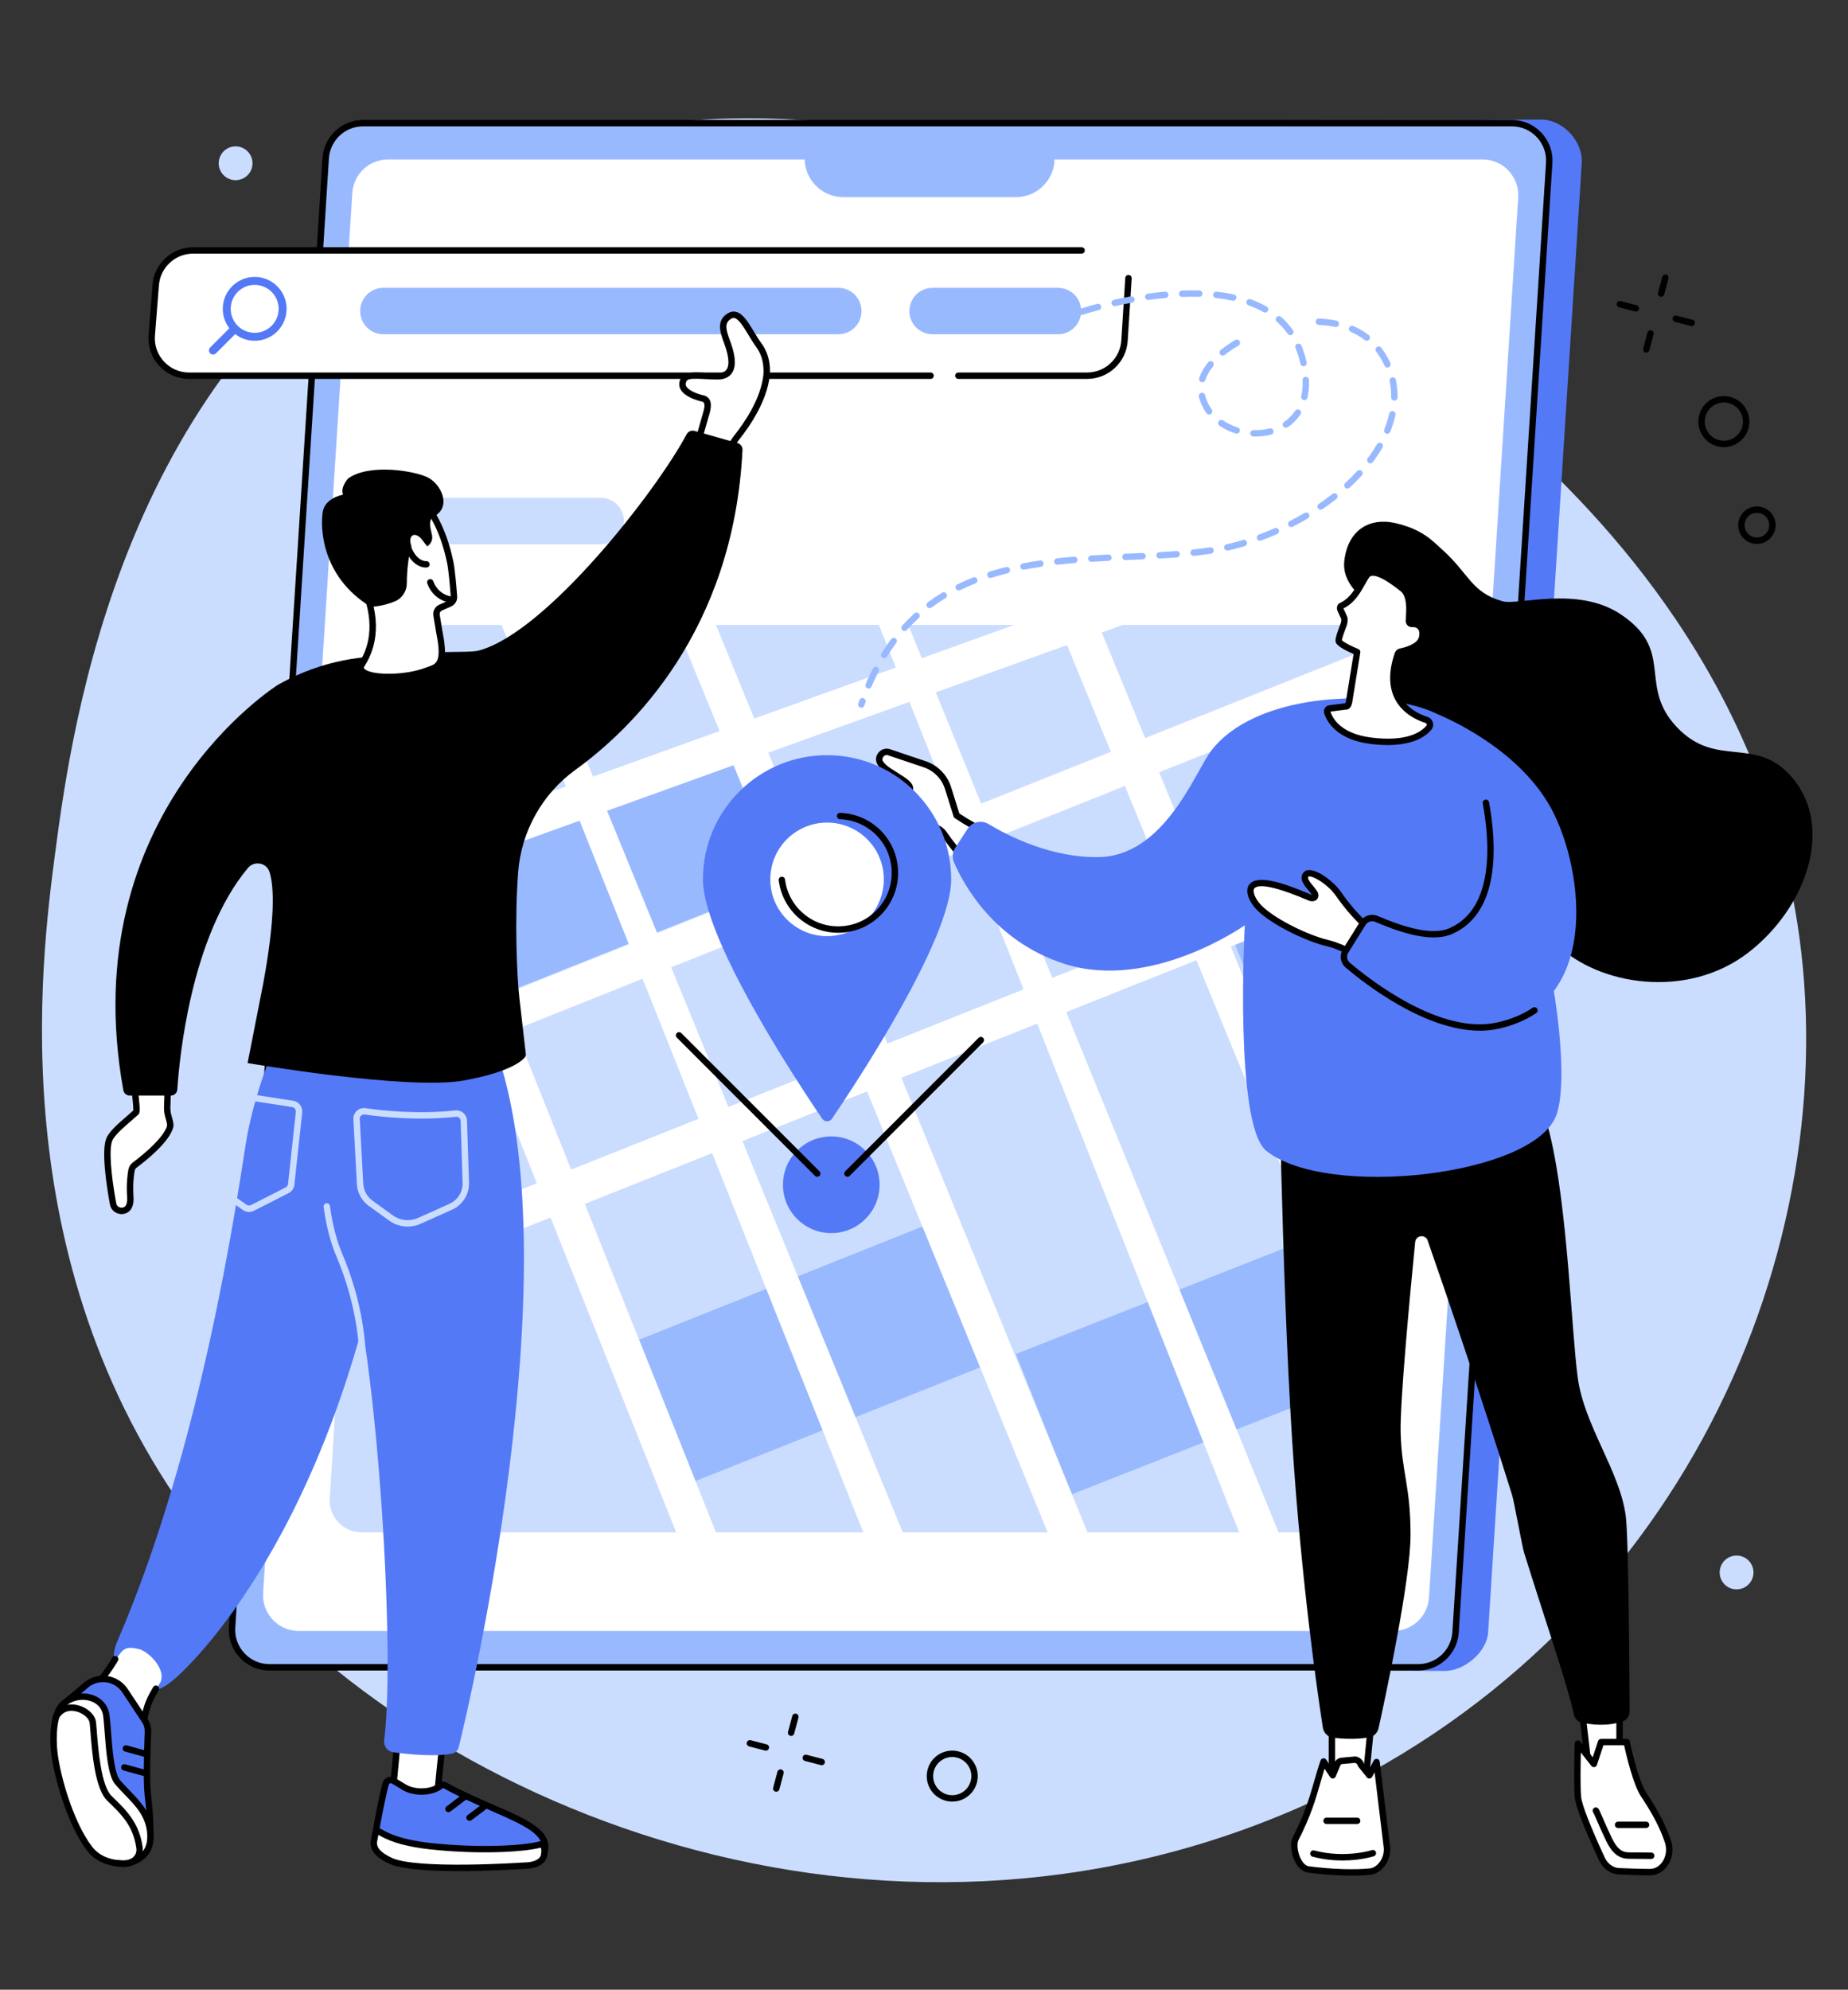 <?xml version="1.0" encoding="UTF-8"?><svg xmlns="http://www.w3.org/2000/svg" xmlns:xlink="http://www.w3.org/1999/xlink" height="2057.0" preserveAspectRatio="xMidYMid meet" version="1.0" viewBox="289.0 220.2 1911.3 2057.0" width="1911.3" zoomAndPan="magnify"><rect x="289.0" y="220.2" width="1911.3" height="2057.0" fill="#333333" stroke="none"/><defs><clipPath id="a"><path d="M 1566 1083 L 1749 1083 L 1749 1342 L 1566 1342 Z M 1566 1083"/></clipPath><clipPath id="b"><path d="M 1662.289 1804.398 L 663.129 1804.398 C 644.047 1804.398 628.91 1788.488 630.062 1769.629 L 683.301 897.07 C 684.355 879.762 698.848 866.262 716.367 866.262 L 1715.531 866.262 C 1734.621 866.262 1749.75 882.172 1748.602 901.031 L 1695.359 1773.578 C 1694.301 1790.898 1679.809 1804.398 1662.289 1804.398 Z M 1662.289 1804.398"/></clipPath><clipPath id="c"><path d="M 630 866 L 1521 866 L 1521 1271 L 630 1271 Z M 630 866"/></clipPath><clipPath id="d"><path d="M 1662.289 1804.398 L 663.129 1804.398 C 644.047 1804.398 628.91 1788.488 630.062 1769.629 L 683.301 897.07 C 684.355 879.762 698.848 866.262 716.367 866.262 L 1715.531 866.262 C 1734.621 866.262 1749.75 882.172 1748.602 901.031 L 1695.359 1773.578 C 1694.301 1790.898 1679.809 1804.398 1662.289 1804.398 Z M 1662.289 1804.398"/></clipPath><clipPath id="e"><path d="M 630 866 L 1041 866 L 1041 1805 L 630 1805 Z M 630 866"/></clipPath><clipPath id="f"><path d="M 1662.289 1804.398 L 663.129 1804.398 C 644.047 1804.398 628.91 1788.488 630.062 1769.629 L 683.301 897.07 C 684.355 879.762 698.848 866.262 716.367 866.262 L 1715.531 866.262 C 1734.621 866.262 1749.75 882.172 1748.602 901.031 L 1695.359 1773.578 C 1694.301 1790.898 1679.809 1804.398 1662.289 1804.398 Z M 1662.289 1804.398"/></clipPath><clipPath id="g"><path d="M 788 866 L 1234 866 L 1234 1805 L 788 1805 Z M 788 866"/></clipPath><clipPath id="h"><path d="M 1662.289 1804.398 L 663.129 1804.398 C 644.047 1804.398 628.91 1788.488 630.062 1769.629 L 683.301 897.07 C 684.355 879.762 698.848 866.262 716.367 866.262 L 1715.531 866.262 C 1734.621 866.262 1749.75 882.172 1748.602 901.031 L 1695.359 1773.578 C 1694.301 1790.898 1679.809 1804.398 1662.289 1804.398 Z M 1662.289 1804.398"/></clipPath><clipPath id="i"><path d="M 952 866 L 1428 866 L 1428 1805 L 952 1805 Z M 952 866"/></clipPath><clipPath id="j"><path d="M 1662.289 1804.398 L 663.129 1804.398 C 644.047 1804.398 628.91 1788.488 630.062 1769.629 L 683.301 897.07 C 684.355 879.762 698.848 866.262 716.367 866.262 L 1715.531 866.262 C 1734.621 866.262 1749.75 882.172 1748.602 901.031 L 1695.359 1773.578 C 1694.301 1790.898 1679.809 1804.398 1662.289 1804.398 Z M 1662.289 1804.398"/></clipPath><clipPath id="k"><path d="M 1178 866 L 1623 866 L 1623 1805 L 1178 1805 Z M 1178 866"/></clipPath><clipPath id="l"><path d="M 1662.289 1804.398 L 663.129 1804.398 C 644.047 1804.398 628.91 1788.488 630.062 1769.629 L 683.301 897.07 C 684.355 879.762 698.848 866.262 716.367 866.262 L 1715.531 866.262 C 1734.621 866.262 1749.75 882.172 1748.602 901.031 L 1695.359 1773.578 C 1694.301 1790.898 1679.809 1804.398 1662.289 1804.398 Z M 1662.289 1804.398"/></clipPath><clipPath id="m"><path d="M 1373 866 L 1749 866 L 1749 1700 L 1373 1700 Z M 1373 866"/></clipPath><clipPath id="n"><path d="M 1662.289 1804.398 L 663.129 1804.398 C 644.047 1804.398 628.91 1788.488 630.062 1769.629 L 683.301 897.07 C 684.355 879.762 698.848 866.262 716.367 866.262 L 1715.531 866.262 C 1734.621 866.262 1749.75 882.172 1748.602 901.031 L 1695.359 1773.578 C 1694.301 1790.898 1679.809 1804.398 1662.289 1804.398 Z M 1662.289 1804.398"/></clipPath><clipPath id="o"><path d="M 630 866 L 1749 866 L 1749 1365 L 630 1365 Z M 630 866"/></clipPath><clipPath id="p"><path d="M 1662.289 1804.398 L 663.129 1804.398 C 644.047 1804.398 628.91 1788.488 630.062 1769.629 L 683.301 897.07 C 684.355 879.762 698.848 866.262 716.367 866.262 L 1715.531 866.262 C 1734.621 866.262 1749.75 882.172 1748.602 901.031 L 1695.359 1773.578 C 1694.301 1790.898 1679.809 1804.398 1662.289 1804.398 Z M 1662.289 1804.398"/></clipPath><clipPath id="q"><path d="M 630 1075 L 1749 1075 L 1749 1588 L 630 1588 Z M 630 1075"/></clipPath><clipPath id="r"><path d="M 1662.289 1804.398 L 663.129 1804.398 C 644.047 1804.398 628.91 1788.488 630.062 1769.629 L 683.301 897.07 C 684.355 879.762 698.848 866.262 716.367 866.262 L 1715.531 866.262 C 1734.621 866.262 1749.75 882.172 1748.602 901.031 L 1695.359 1773.578 C 1694.301 1790.898 1679.809 1804.398 1662.289 1804.398 Z M 1662.289 1804.398"/></clipPath></defs><g><g id="change1_1"><path d="M 726.695 425.059 C 1097.262 220.184 1593.719 433.031 1852.414 669 C 1926.32 736.414 2105.5 904.578 2147.824 1174.109 C 2200.387 1508.906 2028.336 1914.707 1633.746 2088.289 C 1204.242 2277.23 724.012 2098.168 499.25 1807.52 C 289.047 1535.68 331.121 1215.609 346.148 1101.27 C 363.781 967.109 416.234 596.719 726.695 425.059" fill="#caddff"/></g><g id="change2_1"><path d="M 1783.254 1947.691 L 601.402 1943.93 C 579.035 1943.93 561.312 1925.039 562.734 1902.719 L 659.562 383.77 C 660.863 363.375 677.785 347.5 698.23 347.5 L 1883.086 343.836 C 1905.469 343.836 1926.367 366.375 1924.938 388.707 L 1828.121 1907.648 C 1826.828 1928.051 1803.691 1947.691 1783.254 1947.691" fill="#5479f7"/></g><g id="change3_1"><path d="M 1755.777 1943.934 L 567.727 1943.934 C 545.355 1943.934 527.633 1925.043 529.059 1902.723 L 625.883 383.777 C 627.184 363.391 644.109 347.504 664.551 347.504 L 1852.598 347.504 C 1874.969 347.504 1892.68 366.387 1891.266 388.719 L 1794.43 1907.652 C 1793.137 1928.051 1776.219 1943.934 1755.777 1943.934" fill="#99b9ff"/></g><g id="change4_1"><path d="M 664.551 350.809 C 645.906 350.809 630.371 365.383 629.188 383.992 L 532.359 1902.934 C 531.73 1912.801 535.113 1922.223 541.883 1929.434 C 548.652 1936.652 557.828 1940.621 567.727 1940.621 L 1755.766 1940.621 C 1774.414 1940.621 1789.941 1926.043 1791.129 1907.441 L 1887.969 388.5 C 1888.578 378.633 1885.207 369.219 1878.434 361.996 C 1871.664 354.789 1862.496 350.809 1852.59 350.809 Z M 1755.766 1947.242 L 567.727 1947.242 C 555.984 1947.242 545.09 1942.523 537.059 1933.961 C 529.023 1925.402 525.008 1914.23 525.754 1902.512 L 622.578 383.566 C 623.988 361.492 642.426 344.195 664.551 344.195 L 1852.59 344.195 C 1864.336 344.195 1875.234 348.918 1883.262 357.473 C 1891.289 366.031 1895.309 377.207 1894.57 388.926 L 1797.742 1907.859 C 1796.328 1929.941 1777.891 1947.242 1755.766 1947.242" fill="inherit"/></g><g id="change5_2"><path d="M 1730.086 1906.34 L 597.98 1906.34 C 576.664 1906.34 559.773 1888.348 561.133 1867.066 L 653.398 419.652 C 654.637 400.203 670.766 385.074 690.246 385.074 L 1822.352 385.074 C 1843.684 385.074 1860.551 403.07 1859.199 424.352 L 1766.934 1871.766 C 1765.691 1891.207 1749.562 1906.34 1730.086 1906.34" fill="#fff"/></g><g id="change3_2"><path d="M 1339.734 424.016 L 1161.18 424.016 C 1139.117 424.016 1121.227 406.125 1121.227 384.059 L 1160.75 366.559 L 1328.703 366.559 L 1379.684 384.059 C 1379.684 406.125 1361.805 424.016 1339.734 424.016" fill="#99b9ff"/></g><g id="change5_3"><path d="M 1413.371 608.633 L 484.586 608.633 C 462.219 608.633 444.496 589.75 445.918 567.422 L 450.02 515.387 C 451.32 494.992 468.246 479.109 488.688 479.109 L 1417.461 479.109 C 1439.828 479.109 1457.559 497.992 1456.133 520.32 L 1452.027 572.355 C 1450.727 592.75 1433.805 608.633 1413.371 608.633" fill="#fff"/></g><g id="change4_2"><path d="M 1251.453 611.945 L 484.586 611.945 C 472.844 611.945 461.953 607.227 453.918 598.668 C 445.883 590.102 441.871 578.938 442.617 567.211 L 446.723 515.129 C 448.125 493.102 466.559 475.801 488.688 475.801 L 1407.664 475.801 C 1409.5 475.801 1410.98 477.277 1410.98 479.117 C 1410.98 480.941 1409.5 482.418 1407.664 482.418 L 488.688 482.418 C 470.043 482.418 454.508 497 453.324 515.602 L 449.219 567.684 C 448.594 577.508 451.977 586.922 458.746 594.137 C 465.516 601.352 474.691 605.324 484.586 605.324 L 1251.453 605.324 C 1253.289 605.324 1254.766 606.801 1254.766 608.629 C 1254.766 610.465 1253.289 611.945 1251.453 611.945" fill="inherit"/></g><g id="change4_3"><path d="M 1413.367 611.938 L 1280.207 611.938 C 1278.383 611.938 1276.902 610.453 1276.902 608.629 C 1276.902 606.805 1278.383 605.312 1280.207 605.312 L 1413.367 605.312 C 1432.012 605.312 1447.539 590.742 1448.727 572.133 L 1452.828 507.551 C 1452.949 505.727 1454.516 504.344 1456.34 504.453 C 1458.176 504.574 1459.547 506.141 1459.438 507.965 L 1455.336 572.551 C 1453.93 594.637 1435.504 611.938 1413.367 611.938" fill="inherit"/></g><g id="change3_3"><path d="M 1156.07 565.762 L 685.438 565.762 C 672.227 565.762 661.52 555.059 661.52 541.84 L 661.52 541.695 C 661.52 528.488 672.227 517.773 685.438 517.773 L 1156.07 517.773 C 1169.277 517.773 1179.988 528.488 1179.988 541.695 L 1179.988 541.84 C 1179.988 555.059 1169.277 565.762 1156.07 565.762" fill="#99b9ff"/></g><g id="change3_4"><path d="M 1383.266 565.762 L 1253.473 565.762 C 1240.266 565.762 1229.562 555.059 1229.562 541.84 L 1229.562 541.695 C 1229.562 528.488 1240.266 517.773 1253.473 517.773 L 1383.266 517.773 C 1396.473 517.773 1407.188 528.488 1407.188 541.695 L 1407.188 541.84 C 1407.188 555.059 1396.473 565.762 1383.266 565.762" fill="#99b9ff"/></g><g id="change2_2"><path d="M 569.93 557.02 C 560.25 566.707 544.555 566.707 534.879 557.02 C 525.195 547.34 525.199 531.648 534.879 521.973 C 544.555 512.293 560.25 512.293 569.93 521.973 C 579.609 531.648 579.609 547.34 569.93 557.02 Z M 575.742 516.152 C 562.852 503.266 541.953 503.266 529.062 516.152 C 517.211 528.012 516.285 546.617 526.227 559.555 L 506.352 579.438 C 504.684 581.102 504.684 583.797 506.352 585.465 C 508.02 587.129 510.723 587.129 512.391 585.465 L 532.25 565.605 C 545.199 575.625 563.867 574.719 575.742 562.836 C 588.633 549.949 588.633 529.051 575.742 516.152" fill="#5479f7"/></g><g id="change1_2"><path d="M 1662.301 1804.398 L 663.129 1804.398 C 644.047 1804.398 628.914 1788.488 630.062 1769.629 L 683.305 897.074 C 684.359 879.758 698.852 866.254 716.371 866.254 L 1715.535 866.254 C 1734.633 866.254 1749.758 882.172 1748.609 901.023 L 1695.363 1773.578 C 1694.301 1790.898 1679.82 1804.398 1662.301 1804.398" fill="#caddff"/></g><g id="change3_5"><path d="M 1397.57 1765.074 L 1339.645 1620.012 L 1642.969 1500.555 L 1700.906 1645.613 L 1397.57 1765.074" fill="#99b9ff"/></g><g id="change3_6"><path d="M 808.039 1248.129 L 749.668 1101.949 L 1045.34 983.879 L 1103.711 1130.059 L 808.039 1248.129" fill="#99b9ff"/></g><g id="change3_7"><path d="M 1008.391 1751.379 L 950.02 1605.211 L 1245.691 1487.141 L 1304.059 1633.32 L 1008.391 1751.379" fill="#99b9ff"/></g><g clip-path="url(#a)"><g clip-path="url(#b)" id="change3_10"><path d="M 1623.992 1341.074 L 1566.07 1196.008 L 1848.406 1083.277 L 1906.336 1228.332 L 1623.992 1341.074" fill="#99b9ff"/></g></g><g clip-path="url(#c)"><g clip-path="url(#d)" id="change5_24"><path d="M 326.734 1270.965 L 312.582 1235.52 L 1506.461 805.551 L 1520.613 840.984 L 326.734 1270.965" fill="#fff"/></g></g><g clip-path="url(#e)"><g clip-path="url(#f)" id="change5_19"><path d="M 1040.809 1832.871 L 1005.367 1847.02 L 619.367 880.227 L 654.809 866.07 L 1040.809 1832.871" fill="#fff"/></g></g><g clip-path="url(#g)"><g clip-path="url(#h)" id="change5_1"><path d="M 1233.539 1830.98 L 1198.094 1845.129 L 788.344 817.59 L 830.402 847.559 L 1233.539 1830.98" fill="#fff"/></g></g><g clip-path="url(#i)"><g clip-path="url(#j)" id="change5_21"><path d="M 1427.59 1838.129 L 1392.145 1852.281 L 952.746 779.652 L 988.184 765.496 L 1427.59 1838.129" fill="#fff"/></g></g><g clip-path="url(#k)"><g clip-path="url(#l)" id="change5_20"><path d="M 1622.973 1832.871 L 1587.531 1847.02 L 1178.699 817.59 L 1220.758 847.559 L 1622.973 1832.871" fill="#fff"/></g></g><g clip-path="url(#m)"><g clip-path="url(#n)" id="change5_25"><path d="M 1761.559 1684.93 L 1726.113 1699.082 L 1373.34 840.219 L 1408.773 826.066 L 1761.559 1684.93" fill="#fff"/></g></g><g clip-path="url(#o)"><g clip-path="url(#p)" id="change5_22"><path d="M 622.605 1364.324 L 608.453 1328.879 L 1789.176 857.074 L 1803.324 892.508 L 622.605 1364.324" fill="#fff"/></g></g><g clip-path="url(#q)"><g clip-path="url(#r)" id="change5_23"><path d="M 586.512 1587.18 L 572.359 1551.742 L 1769.027 1075.188 L 1783.176 1110.633 L 586.512 1587.18" fill="#fff"/></g></g><g id="change1_3"><path d="M 910.395 782.867 L 712.328 782.867 C 699.117 782.867 688.41 772.156 688.41 758.945 L 688.41 758.793 C 688.41 745.582 699.117 734.871 712.328 734.871 L 910.395 734.871 C 923.602 734.871 934.312 745.582 934.312 758.793 L 934.312 758.945 C 934.312 772.156 923.602 782.867 910.395 782.867" fill="#caddff"/></g><g id="change2_3"><path d="M 1198.73 1445.051 C 1198.73 1472.66 1176.352 1495.039 1148.738 1495.039 C 1121.141 1495.039 1098.762 1472.66 1098.762 1445.051 C 1098.762 1417.449 1121.141 1395.07 1148.738 1395.07 C 1176.352 1395.07 1198.73 1417.449 1198.73 1445.051" fill="#5479f7"/></g><g id="change5_4"><path d="M 1666.574 1993.328 L 1666.574 2065.309 L 1701.219 2063.207 L 1708.027 1993.328 L 1666.574 1993.328" fill="#fff"/></g><g id="change4_4"><path d="M 1669.879 1996.652 L 1669.879 2061.801 L 1698.184 2060.07 L 1704.355 1996.652 Z M 1666.559 2068.621 C 1665.719 2068.621 1664.91 2068.301 1664.293 2067.723 C 1663.629 2067.102 1663.25 2066.23 1663.25 2065.312 L 1663.25 1993.344 C 1663.25 1991.512 1664.742 1990.031 1666.559 1990.031 L 1708.012 1990.031 C 1708.945 1990.031 1709.828 1990.422 1710.457 1991.113 C 1711.086 1991.805 1711.402 1992.73 1711.297 1993.664 L 1704.492 2063.523 C 1704.336 2065.152 1703.023 2066.41 1701.406 2066.512 L 1666.758 2068.621 C 1666.707 2068.621 1666.633 2068.621 1666.559 2068.621" fill="inherit"/></g><g id="change5_5"><path d="M 1706.398 2155.062 C 1692.301 2156.57 1669.395 2156.41 1642.332 2152.922 C 1630.668 2151.418 1624.84 2129.199 1628.922 2121.238 C 1647.082 2085.789 1649.418 2065.871 1657.922 2041.262 L 1667.418 2055.57 L 1672.527 2043.25 C 1673.402 2041.789 1674.914 2040.828 1676.617 2040.668 L 1689.902 2039.43 C 1692.672 2039.18 1695.992 2041.898 1696.48 2044.652 L 1705.215 2055.57 L 1712.715 2041.852 L 1723.555 2131.199 C 1723.84 2144.68 1714.598 2154.18 1706.398 2155.062" fill="#fff"/></g><g id="change4_5"><path d="M 1658.93 2048.758 C 1657.383 2053.66 1655.996 2058.438 1654.574 2063.41 C 1649.766 2080.199 1644.773 2097.551 1631.855 2122.75 C 1630.086 2126.211 1630.746 2135.078 1634.516 2142.25 C 1635.863 2144.789 1638.703 2149.121 1642.75 2149.641 C 1666.402 2152.688 1690.074 2153.488 1706.051 2151.77 C 1711.984 2151.129 1720.43 2143.531 1720.238 2131.43 L 1710.672 2052.5 L 1708.129 2057.16 C 1707.598 2058.129 1706.625 2058.77 1705.512 2058.871 C 1704.422 2058.969 1703.328 2058.508 1702.641 2057.641 L 1693.887 2046.719 C 1693.539 2046.281 1693.316 2045.77 1693.211 2045.219 C 1693.02 2044.129 1691.227 2042.699 1690.199 2042.73 L 1676.922 2043.969 C 1676.34 2044.02 1675.809 2044.328 1675.473 2044.801 L 1670.469 2056.84 C 1670.004 2057.969 1668.953 2058.75 1667.727 2058.871 C 1666.496 2058.988 1665.332 2058.418 1664.664 2057.398 Z M 1706.402 2155.059 L 1706.422 2155.059 Z M 1686.957 2159.27 C 1673.34 2159.27 1657.594 2158.23 1641.902 2156.199 C 1636.699 2155.531 1632.004 2151.672 1628.668 2145.332 C 1624.176 2136.801 1622.988 2125.551 1625.965 2119.73 C 1638.586 2095.109 1643.48 2078.07 1648.219 2061.59 C 1650.188 2054.699 1652.246 2047.578 1654.789 2040.18 C 1655.211 2038.988 1656.25 2038.141 1657.5 2037.98 C 1658.762 2037.82 1659.98 2038.379 1660.68 2039.43 L 1666.738 2048.57 L 1669.473 2041.98 C 1669.527 2041.828 1669.613 2041.68 1669.688 2041.539 C 1671.105 2039.188 1673.586 2037.629 1676.309 2037.379 L 1689.598 2036.141 C 1693.762 2035.73 1698.262 2039.059 1699.516 2043.141 L 1704.695 2049.621 L 1709.805 2040.258 C 1710.492 2039 1711.91 2038.34 1713.332 2038.602 C 1714.75 2038.871 1715.82 2040.02 1715.992 2041.449 L 1726.832 2130.801 C 1726.852 2130.91 1726.863 2131.02 1726.863 2131.129 C 1727.18 2146.09 1716.723 2157.281 1706.762 2158.352 C 1700.996 2158.969 1694.281 2159.27 1686.957 2159.27" fill="inherit"/></g><g id="change4_6"><path d="M 1677.512 2143.633 C 1668.348 2143.633 1657.77 2142.633 1646.527 2139.68 C 1644.75 2139.211 1643.711 2137.402 1644.16 2135.641 C 1644.633 2133.871 1646.453 2132.812 1648.207 2133.281 C 1680.422 2141.75 1707.602 2133 1707.875 2132.91 C 1709.609 2132.34 1711.48 2133.281 1712.059 2135.012 C 1712.625 2136.75 1711.691 2138.621 1709.957 2139.191 C 1709.168 2139.461 1696.254 2143.633 1677.512 2143.633" fill="inherit"/></g><g id="change4_7"><path d="M 1692.625 2105.934 L 1661.016 2105.934 C 1659.195 2105.934 1657.707 2104.449 1657.707 2102.621 C 1657.707 2100.793 1659.195 2099.312 1661.016 2099.312 L 1692.625 2099.312 C 1694.457 2099.312 1695.934 2100.793 1695.934 2102.621 C 1695.934 2104.449 1694.457 2105.934 1692.625 2105.934" fill="inherit"/></g><g id="change5_6"><path d="M 1921.316 1955.25 L 1931.559 2043.828 L 1964.02 2042.68 L 1964.02 1955.25 L 1921.316 1955.25" fill="#fff"/></g><g id="change4_8"><path d="M 1925.035 1958.562 L 1934.5 2040.41 L 1960.715 2039.48 L 1960.715 1958.562 Z M 1931.555 2047.141 C 1929.891 2047.141 1928.465 2045.879 1928.273 2044.211 L 1918.035 1955.629 C 1917.93 1954.699 1918.23 1953.762 1918.844 1953.051 C 1919.473 1952.352 1920.379 1951.941 1921.32 1951.941 L 1964.02 1951.941 C 1965.844 1951.941 1967.328 1953.43 1967.328 1955.25 L 1967.328 2042.68 C 1967.328 2044.461 1965.918 2045.922 1964.141 2045.98 L 1931.676 2047.141 C 1931.641 2047.141 1931.602 2047.141 1931.555 2047.141" fill="inherit"/></g><g id="change5_7"><path d="M 1920.945 2022.75 C 1920.945 2022.75 1919.668 2062.031 1920.945 2077.852 C 1921.875 2089.172 1937.098 2123.371 1945.668 2141.91 C 1949.199 2149.543 1955.938 2154.422 1963.41 2154.762 C 1972.512 2155.16 1985.184 2155.621 1995.391 2155.633 C 2009.438 2155.652 2019.113 2139.352 2014.098 2124.141 C 2009.465 2110.121 2001.758 2094.691 1989.051 2075.711 C 1979.82 2061.961 1971.398 2021.223 1971.398 2021.223 L 1944.953 2021.223 L 1937.469 2043.82 L 1920.945 2022.75" fill="#fff"/></g><g id="change4_9"><path d="M 1924.004 2032.02 C 1923.719 2044.57 1923.359 2066.793 1924.238 2077.582 C 1924.883 2085.441 1933.797 2108.379 1948.68 2140.52 C 1951.68 2146.992 1957.383 2151.18 1963.555 2151.453 C 1972.391 2151.84 1985.105 2152.312 1995.395 2152.332 C 1995.406 2152.332 1995.406 2152.332 1995.418 2152.332 C 2000.352 2152.332 2004.836 2149.883 2008.047 2145.441 C 2012.102 2139.82 2013.227 2132.062 2010.961 2125.18 C 2006.152 2110.609 1998.305 2095.48 1986.297 2077.562 C 1978.105 2065.352 1970.793 2033.93 1968.723 2024.531 L 1947.344 2024.531 L 1940.613 2044.859 C 1940.242 2046.02 1939.25 2046.871 1938.047 2047.082 C 1936.855 2047.281 1935.629 2046.82 1934.875 2045.859 Z M 1995.418 2158.949 C 1995.406 2158.949 1995.395 2158.949 1995.379 2158.949 C 1984.969 2158.93 1972.168 2158.461 1963.254 2158.062 C 1954.605 2157.68 1946.711 2152.02 1942.684 2143.301 C 1931.762 2119.742 1918.562 2089.312 1917.645 2078.121 C 1916.371 2062.289 1917.586 2024.262 1917.633 2022.652 C 1917.672 2021.262 1918.59 2020.043 1919.914 2019.609 C 1921.227 2019.18 1922.691 2019.621 1923.547 2020.711 L 1936.273 2036.934 L 1941.801 2020.191 C 1942.262 2018.832 1943.523 2017.91 1944.949 2017.91 L 1971.41 2017.91 C 1972.973 2017.91 1974.324 2019.02 1974.645 2020.551 C 1974.719 2020.949 1983.035 2060.812 1991.801 2073.871 C 2004.145 2092.301 2012.238 2107.953 2017.23 2123.113 C 2020.207 2132.102 2018.781 2141.902 2013.402 2149.32 C 2008.977 2155.441 2002.422 2158.949 1995.418 2158.949" fill="inherit"/></g><g id="change4_10"><path d="M 1937.387 2094.598 Z M 1937.387 2094.598 C 1937.387 2094.609 1937.387 2094.609 1937.387 2094.609 C 1937.387 2094.609 1937.387 2094.609 1937.387 2094.598 Z M 1996.75 2142.051 C 1996.75 2142.051 1996.738 2142.051 1996.727 2142.051 L 1973.621 2141.848 C 1973.609 2141.848 1973.594 2141.848 1973.582 2141.848 C 1960.871 2141.848 1954.688 2132.719 1949.902 2122.859 C 1946.602 2116.059 1943.25 2108.359 1940.797 2102.738 C 1939.164 2098.98 1937.461 2095.09 1936.934 2094.148 C 1935.949 2092.949 1935.926 2091.18 1936.957 2089.949 C 1938.121 2088.539 1940.207 2088.34 1941.617 2089.52 C 1942.562 2090.297 1942.906 2090.988 1946.871 2100.098 C 1949.289 2105.668 1952.602 2113.289 1955.84 2119.969 C 1961.238 2131.09 1966.062 2135.23 1973.621 2135.23 L 1973.633 2135.23 L 1996.785 2135.43 C 1998.613 2135.449 2000.074 2136.938 2000.062 2138.77 C 2000.051 2140.59 1998.566 2142.051 1996.75 2142.051" fill="inherit"/></g><g id="change4_11"><path d="M 1991.473 2110.07 L 1962.508 2110.07 C 1960.684 2110.07 1959.203 2108.59 1959.203 2106.77 C 1959.203 2104.938 1960.684 2103.457 1962.508 2103.457 L 1991.473 2103.457 C 1993.297 2103.457 1994.777 2104.938 1994.777 2106.77 C 1994.777 2108.59 1993.297 2110.07 1991.473 2110.07" fill="inherit"/></g><g id="change4_12"><path d="M 1610.938 1273.734 C 1610.938 1273.734 1614.387 1538.586 1625.52 1711.008 C 1634.945 1857.047 1652.133 1973.969 1657.172 2006.328 C 1658.031 2011.797 1662.379 2016.047 1667.867 2016.727 C 1676.82 2017.828 1691.004 2018.777 1704.863 2016.379 C 1709.793 2015.52 1713.719 2011.738 1714.797 2006.848 C 1721.785 1975.148 1747.852 1853.809 1747.852 1807.066 C 1747.852 1755.738 1738.645 1742.855 1737.605 1701.016 C 1736.828 1669.695 1747.32 1558.277 1752.648 1504.258 C 1753.352 1497.156 1763.211 1495.977 1765.562 1502.707 C 1782.617 1551.695 1818.98 1657.566 1853.031 1766.238 C 1854.766 1771.816 1863.414 1819.297 1865.121 1824.789 C 1886.621 1894.047 1909.625 1960.008 1916.895 1993.008 C 1917.777 1997.078 1920.938 2000.277 1925.008 2001.137 C 1934.371 2003.117 1951.793 2005.379 1967.648 1999.617 C 1971.805 1998.105 1974.469 1994.059 1974.445 1989.648 C 1974.297 1955.988 1973.461 1809.695 1970.422 1787.266 C 1964.027 1740.258 1927.312 1693.965 1920.723 1644.027 C 1914.121 1594.098 1910.293 1468.766 1892.121 1393.594 C 1873.953 1318.426 1838.328 1233.965 1838.328 1233.965 L 1610.938 1273.734" fill="inherit"/></g><g id="change4_13"><path d="M 1779.926 787.766 C 1770.484 779.355 1760.066 767.273 1731.641 760.891 C 1706.043 755.141 1683.207 767.582 1679.398 799.699 C 1676.285 825.938 1701.711 839.039 1711.473 855.293 C 1743.062 907.867 1694.805 948.711 1717.613 999.422 C 1739.336 1047.75 1790.691 1027.516 1842.168 1088.23 C 1882.703 1136.02 1846.27 1144.359 1899.477 1196.84 C 1941.945 1238.699 2034.023 1253.988 2097.422 1204.848 C 2157.707 1158.105 2185.652 1075.668 2143.266 1024.898 C 2105.184 979.27 2064.77 1015.836 2023.23 971.883 C 1982.266 928.543 2022.289 892.781 1964.523 854.848 C 1920.195 825.75 1858.863 846.359 1842.961 841.801 C 1810.176 832.414 1809.074 813.777 1779.926 787.766" fill="inherit"/></g><g id="change5_8"><path d="M 1209.078 998.102 L 1245.441 1010.32 C 1256.91 1014.18 1265.84 1023.301 1269.469 1034.84 L 1278.422 1063.34 C 1290.988 1071.719 1303.531 1078.531 1315.949 1084.012 C 1313.68 1088.852 1311.441 1093.691 1309.309 1098.578 C 1305.859 1106.531 1302.539 1114.531 1299.238 1122.539 C 1282.461 1105.852 1271.102 1090.629 1265.41 1082.359 C 1262.699 1078.43 1258.5 1075.891 1253.809 1074.98 C 1226.07 1069.57 1228.262 1044.211 1229.879 1037.66 C 1231.629 1030.578 1224.141 1027.68 1207.84 1016.969 C 1203.859 1014.352 1201.262 1011.77 1199.629 1009.34 C 1195.43 1003.09 1202.129 995.211 1209.078 998.102" fill="#fff"/></g><g id="change4_14"><path d="M 1206.07 1000.789 C 1204.609 1000.789 1203.398 1001.57 1202.66 1002.48 C 1202.191 1003.051 1200.77 1005.109 1202.379 1007.5 C 1203.91 1009.781 1206.359 1012.039 1209.66 1014.211 C 1212.621 1016.148 1215.289 1017.84 1217.672 1019.34 C 1228.898 1026.441 1235.09 1030.352 1233.09 1038.449 C 1232.039 1042.711 1231.371 1052.84 1236.371 1060.68 C 1240.012 1066.379 1246.09 1070.102 1254.441 1071.73 C 1260.148 1072.84 1265.012 1075.949 1268.141 1080.488 C 1273.031 1087.59 1283.172 1101.32 1298.09 1116.672 C 1300.691 1110.371 1303.43 1103.82 1306.281 1097.262 C 1308.02 1093.262 1309.809 1089.359 1311.531 1085.648 C 1299.609 1080.191 1287.871 1073.621 1276.59 1066.102 C 1275.961 1065.68 1275.488 1065.059 1275.27 1064.328 L 1266.32 1035.84 C 1263.02 1025.328 1254.82 1016.969 1244.379 1013.461 L 1208.031 1001.23 C 1207.961 1001.211 1207.879 1001.18 1207.82 1001.148 C 1207.199 1000.898 1206.621 1000.789 1206.07 1000.789 Z M 1299.238 1125.852 C 1298.371 1125.852 1297.531 1125.512 1296.91 1124.891 C 1279.699 1107.77 1268.078 1092.07 1262.691 1084.238 C 1260.551 1081.141 1257.172 1079 1253.172 1078.23 C 1242.969 1076.238 1235.441 1071.531 1230.789 1064.238 C 1224.59 1054.531 1225.281 1042.461 1226.66 1036.859 C 1227.441 1033.711 1224.98 1031.789 1214.129 1024.93 C 1211.73 1023.422 1209.02 1021.711 1206.02 1019.738 C 1201.988 1017.09 1198.91 1014.211 1196.879 1011.191 C 1194.172 1007.141 1194.43 1002.078 1197.539 998.281 C 1200.648 994.488 1205.73 993.18 1210.238 994.988 L 1246.488 1007.191 C 1258.93 1011.371 1268.699 1021.34 1272.629 1033.852 L 1281.23 1061.23 C 1292.871 1068.922 1305 1075.559 1317.289 1080.98 C 1318.102 1081.34 1318.738 1082.012 1319.051 1082.852 C 1319.359 1083.68 1319.328 1084.609 1318.949 1085.41 C 1316.82 1089.961 1314.539 1094.871 1312.352 1099.898 C 1308.82 1108.02 1305.449 1116.16 1302.301 1123.801 C 1301.879 1124.828 1300.98 1125.57 1299.891 1125.789 C 1299.68 1125.828 1299.461 1125.852 1299.238 1125.852" fill="inherit"/></g><g id="change2_4"><path d="M 1289.684 1077.09 L 1276.953 1096.734 C 1274.051 1101.195 1273.566 1106.797 1275.668 1111.684 C 1284.977 1133.391 1316.43 1192.809 1389.262 1216.449 C 1479.152 1245.617 1576.418 1176.773 1576.418 1176.773 C 1576.418 1176.773 1565.258 1383.227 1598.73 1410.008 C 1661.332 1460.098 1876.555 1436.027 1898.781 1372.688 C 1923.121 1303.32 1857.406 990.562 1768.578 955.273 C 1709.609 931.852 1586.445 936.996 1541.379 996.754 C 1525 1018.465 1493.312 1105.191 1425.305 1106.301 C 1376.449 1107.094 1332.301 1084.746 1311.297 1072.098 C 1303.926 1067.652 1294.367 1069.867 1289.684 1077.09" fill="#5479f7"/></g><g id="change5_9"><path d="M 1639.824 1124.199 C 1634.906 1129.652 1644.574 1137.188 1648.465 1143.367 C 1650.828 1147.168 1647.863 1149.871 1643.734 1148.137 C 1631.766 1143.133 1592.402 1125.785 1583.699 1136.609 C 1580.664 1140.402 1582.703 1148.379 1588.797 1155.828 C 1601.562 1171.434 1640.867 1190.402 1662.934 1195.465 C 1676.004 1198.48 1697.266 1210.535 1699.535 1209.926 C 1709.223 1207.309 1712.871 1187.816 1710.148 1184.023 C 1709.484 1183.086 1692.535 1172.023 1673.789 1144.996 C 1664.027 1130.914 1644.375 1119.176 1639.824 1124.199" fill="#fff"/></g><g id="change4_15"><path d="M 1639.836 1124.199 L 1639.844 1124.199 Z M 1642.254 1126.461 Z M 1593.688 1136.332 C 1589.562 1136.332 1587.375 1137.332 1586.281 1138.68 C 1584.566 1140.828 1586.008 1147.195 1591.363 1153.73 C 1603.234 1168.25 1641.055 1187.035 1663.672 1192.246 C 1671.52 1194.055 1681.664 1198.727 1689.801 1202.496 C 1693.496 1204.199 1697.629 1206.113 1699.168 1206.566 C 1701.398 1205.703 1703.523 1203.242 1705.176 1199.527 C 1707.816 1193.582 1707.996 1187.645 1707.5 1186.078 C 1707.301 1185.922 1707.027 1185.711 1706.711 1185.445 C 1701.891 1181.668 1687.234 1170.156 1671.07 1146.867 C 1661.535 1133.113 1645.105 1124.758 1642.266 1126.453 C 1640.738 1128.176 1643.285 1131.535 1647.055 1136.09 C 1648.559 1137.902 1650.105 1139.773 1651.262 1141.617 C 1653.422 1145.059 1652.664 1148.098 1651.223 1149.793 C 1649.297 1152.055 1645.844 1152.613 1642.457 1151.191 L 1640.562 1150.395 C 1615.168 1139.68 1601.215 1136.332 1593.688 1136.332 Z M 1699.336 1213.27 C 1697.523 1213.27 1694.789 1212.102 1687.031 1208.516 C 1679.582 1205.062 1669.375 1200.336 1662.188 1198.684 C 1638.426 1193.234 1599.246 1173.816 1586.238 1157.918 C 1579.02 1149.109 1576.957 1139.711 1581.125 1134.543 C 1589.797 1123.727 1617.336 1133.406 1643.129 1144.289 L 1645.012 1145.078 C 1645.309 1145.203 1645.559 1145.277 1645.758 1145.32 C 1645.727 1145.258 1645.688 1145.203 1645.656 1145.133 C 1644.727 1143.656 1643.391 1142.035 1641.961 1140.312 C 1637.688 1135.156 1631.836 1128.105 1637.383 1121.988 C 1638.426 1120.844 1640.359 1119.508 1643.875 1119.727 C 1653.043 1120.316 1668.289 1131.238 1676.508 1143.102 C 1692.105 1165.566 1706.176 1176.617 1710.793 1180.246 C 1712.078 1181.258 1712.469 1181.562 1712.836 1182.09 C 1715.332 1185.574 1714.395 1193.633 1712.195 1199.789 C 1709.605 1207.039 1705.406 1211.766 1700.387 1213.133 C 1700.051 1213.219 1699.715 1213.27 1699.336 1213.27" fill="inherit"/></g><g id="change2_5"><path d="M 1678.297 1209.164 L 1704.984 1164.883 C 1704.984 1164.883 1759.352 1196.031 1789.562 1182.762 C 1842.328 1159.566 1832.348 1078.559 1823.375 1038.238 C 1814.387 997.914 1772.461 957.172 1772.461 957.172 C 1772.461 957.172 1852.262 987.254 1890.336 1050.703 C 1925.629 1109.527 1948.062 1256.156 1838.109 1280.512 C 1766.176 1296.445 1678.297 1209.164 1678.297 1209.164" fill="#5479f7"/></g><g id="change4_16"><path d="M 1819.539 1285.777 C 1762.453 1285.777 1700.086 1236.926 1680.781 1220.527 C 1675.211 1215.797 1674 1207.598 1677.945 1201.441 L 1695.797 1172.781 C 1699.672 1166.773 1707.215 1164.422 1713.754 1167.109 L 1714.523 1167.441 C 1731.535 1174.465 1766.918 1189.078 1788.23 1179.738 C 1834.949 1159.195 1829.781 1090.117 1822.539 1050.781 C 1822.203 1048.98 1823.391 1047.25 1825.203 1046.918 C 1826.988 1046.605 1828.719 1047.781 1829.043 1049.582 C 1836.645 1090.855 1841.785 1163.418 1790.895 1185.781 C 1767 1196.297 1729.863 1180.938 1712.012 1173.555 L 1711.227 1173.23 C 1707.629 1171.746 1703.5 1173.047 1701.402 1176.324 L 1683.551 1204.98 C 1681.348 1208.406 1682.004 1212.891 1685.059 1215.488 C 1705.992 1233.258 1778.82 1290.273 1837.391 1277.277 C 1851.438 1274.176 1863.812 1269.043 1874.191 1262.031 C 1875.691 1261.008 1877.758 1261.41 1878.781 1262.922 C 1879.797 1264.441 1879.406 1266.496 1877.883 1267.523 C 1866.824 1274.996 1853.688 1280.461 1838.824 1283.746 C 1832.516 1285.145 1826.055 1285.777 1819.539 1285.777" fill="inherit"/></g><g id="change5_10"><path d="M 1749.605 865.242 C 1747.695 865.406 1746.047 863.941 1746.156 862.031 C 1746.664 853 1748.707 835.961 1739.707 828.832 C 1728.184 819.68 1709.047 805.855 1702.371 815.242 C 1696.535 823.469 1691.043 839.836 1676.25 846.566 C 1674.836 847.215 1674.793 849.312 1675.523 850.688 L 1679.082 858.523 C 1679.875 860.078 1679.43 863.789 1678.844 865.43 C 1676.996 870.527 1672.68 881.176 1673.73 883.312 C 1675.781 887.48 1692.625 894.254 1692.625 894.254 L 1684.301 945.668 C 1683.988 947.621 1682.859 950.875 1680.926 950.496 L 1664.277 952.578 C 1662.344 952.828 1661.141 954.75 1661.715 956.605 C 1664.113 964.246 1673.219 981.73 1706.691 985.965 C 1744.613 990.762 1760.449 980.105 1766.742 972.605 C 1769.09 969.816 1767.797 965.539 1764.324 964.453 C 1750.148 959.992 1718.25 944.363 1734.672 896.438 C 1735.129 895.102 1736.266 894.113 1737.637 893.832 C 1742.922 892.758 1757.477 889.121 1759.785 879.527 C 1762.238 869.391 1756.055 864.68 1749.605 865.242" fill="#fff"/></g><g id="change4_17"><path d="M 1676.867 882.426 Z M 1664.684 955.879 Z M 1664.945 955.844 C 1667.195 962.77 1675.738 978.727 1707.105 982.691 C 1743.941 987.355 1758.703 977.039 1764.211 970.484 C 1764.734 969.867 1764.637 969.203 1764.539 968.867 C 1764.461 968.574 1764.168 967.879 1763.332 967.617 C 1754.855 964.953 1739.465 958.16 1731.625 942.648 C 1725.18 929.902 1725.148 914 1731.527 895.367 C 1732.355 892.934 1734.453 891.109 1736.973 890.598 C 1741.105 889.75 1754.723 886.414 1756.57 878.762 C 1757.43 875.184 1757.07 872.348 1755.516 870.543 C 1754.246 869.078 1752.191 868.348 1749.875 868.543 C 1747.973 868.719 1746.105 868.055 1744.746 866.738 C 1743.441 865.469 1742.734 863.684 1742.855 861.859 C 1742.887 861.055 1742.953 860.184 1743.008 859.285 C 1743.57 850.891 1744.496 836.859 1737.637 831.426 C 1723.344 820.09 1713.301 814.73 1707.898 815.492 C 1706.637 815.664 1705.758 816.188 1705.074 817.164 C 1703.715 819.078 1702.281 821.621 1700.781 824.305 C 1695.953 832.914 1689.965 843.59 1678.453 849.195 L 1682.086 857.164 C 1683.496 859.883 1682.586 864.773 1681.945 866.566 C 1681.648 867.359 1681.301 868.293 1680.934 869.305 C 1679.727 872.512 1677.008 879.793 1676.867 882.109 C 1678.422 883.945 1686.086 888.074 1693.855 891.195 C 1695.289 891.77 1696.137 893.262 1695.887 894.793 L 1687.562 946.203 C 1687.324 947.66 1686.508 951.238 1684.051 952.941 C 1683.117 953.594 1681.996 953.91 1680.953 953.836 Z M 1724.27 990.465 C 1718.867 990.465 1712.887 990.094 1706.281 989.258 C 1670.77 984.77 1661.074 965.629 1658.555 957.605 C 1657.965 955.77 1658.238 953.801 1659.27 952.191 C 1660.305 950.594 1661.965 949.543 1663.855 949.312 L 1680.379 947.238 C 1680.605 946.77 1680.891 945.977 1681.031 945.141 L 1688.941 896.324 C 1682.801 893.719 1672.793 888.945 1670.75 884.781 C 1669.465 882.164 1670.672 877.848 1674.727 866.988 C 1675.086 866 1675.434 865.098 1675.703 864.316 C 1676.16 863.086 1676.324 860.641 1676.086 859.98 L 1672.488 852.066 C 1671.672 850.48 1671.488 848.414 1672.074 846.688 C 1672.574 845.273 1673.562 844.164 1674.867 843.566 C 1684.965 838.969 1690.531 829.047 1694.996 821.066 C 1696.594 818.219 1698.105 815.535 1699.672 813.328 C 1701.41 810.895 1703.934 809.371 1706.965 808.938 C 1714.551 807.852 1725.301 813.199 1741.758 826.242 C 1751.332 833.84 1750.301 849.414 1749.613 859.719 C 1749.562 860.5 1749.508 861.238 1749.473 861.945 C 1753.863 861.598 1757.898 863.164 1760.539 866.23 C 1762.625 868.652 1764.746 873.066 1762.996 880.316 C 1760.41 891.043 1746.41 895.422 1738.301 897.074 C 1738.062 897.129 1737.867 897.293 1737.789 897.512 C 1732.008 914.391 1731.922 928.574 1737.527 939.672 C 1744.277 953.008 1757.832 958.941 1765.309 961.301 C 1768.016 962.148 1770.105 964.289 1770.898 967.008 C 1771.68 969.703 1771.082 972.594 1769.277 974.734 C 1763.961 981.074 1751.473 990.465 1724.27 990.465" fill="inherit"/></g><g id="change5_11"><path d="M 701.531 2005.789 L 694.086 2084.852 C 693.832 2087.078 695.324 2089.121 697.293 2089.238 L 736.551 2091.672 C 738.242 2091.77 739.699 2090.41 739.938 2088.5 L 747.234 2016.648 L 701.531 2005.789" fill="#fff"/></g><g id="change4_18"><path d="M 704.473 2009.891 L 697.379 2085.16 C 697.328 2085.621 697.52 2085.91 697.605 2085.961 L 736.578 2088.352 C 736.605 2088.301 736.641 2088.211 736.656 2088.09 L 743.648 2019.199 Z M 736.754 2088.359 L 736.773 2088.359 Z M 736.738 2094.98 C 736.609 2094.98 736.48 2094.98 736.348 2094.969 L 697.09 2092.539 C 695.309 2092.43 693.672 2091.578 692.477 2090.16 C 691.176 2088.609 690.562 2086.539 690.797 2084.48 L 698.238 2005.48 C 698.324 2004.531 698.824 2003.66 699.605 2003.102 C 700.383 2002.551 701.367 2002.352 702.297 2002.57 L 747.996 2013.43 C 749.613 2013.809 750.691 2015.328 750.523 2016.98 L 743.23 2088.828 C 742.785 2092.43 740.031 2094.98 736.738 2094.98" fill="inherit"/></g><g id="change2_6"><path d="M 687.895 2064.379 C 685.289 2073.719 679.793 2100.039 677.492 2115.871 C 676.051 2125.801 682.328 2135.199 691.934 2137.801 C 719.098 2145.148 784.027 2144.828 838.086 2147.219 C 841.785 2147.379 848.613 2145.57 851.645 2136.609 C 861.934 2106.18 805.113 2096.762 748.953 2065.828 C 747.852 2065.219 746.508 2065.281 745.48 2066.012 C 744.836 2066.469 744.012 2067.039 743.043 2067.648 C 733.273 2073.871 717.035 2073.879 707.113 2067.91 L 695.91 2061.172 C 692.836 2059.32 688.863 2060.91 687.895 2064.379" fill="#5479f7"/></g><g id="change4_19"><path d="M 687.895 2064.379 L 687.914 2064.379 Z M 693.129 2063.699 C 692.801 2063.699 692.527 2063.781 692.348 2063.852 C 691.98 2064 691.332 2064.379 691.082 2065.27 C 688.445 2074.719 682.969 2101.18 680.766 2116.352 C 679.57 2124.578 684.742 2132.43 692.797 2134.609 C 712.629 2139.969 754.676 2141.219 795.336 2142.441 C 809.609 2142.859 824.367 2143.301 838.23 2143.91 C 839.441 2143.969 845.715 2143.82 848.508 2135.539 C 854.414 2118.078 833.859 2108.211 797.027 2092.262 C 781.793 2085.66 764.527 2078.18 747.359 2068.73 C 746.723 2069.191 745.848 2069.789 744.816 2070.449 C 734.121 2077.25 716.445 2077.391 705.406 2070.75 L 694.203 2064.012 C 693.82 2063.781 693.449 2063.699 693.129 2063.699 Z M 838.555 2150.539 C 838.348 2150.539 838.141 2150.531 837.938 2150.52 C 824.121 2149.922 809.387 2149.48 795.141 2149.051 C 752.207 2147.77 711.652 2146.57 691.07 2141 C 679.785 2137.941 672.539 2126.941 674.219 2115.391 C 676.512 2099.59 681.996 2073.211 684.707 2063.488 C 685.449 2060.828 687.344 2058.719 689.902 2057.699 C 692.453 2056.691 695.262 2056.922 697.613 2058.34 L 708.82 2065.078 C 717.766 2070.461 732.629 2070.359 741.266 2064.859 C 742.176 2064.281 742.949 2063.75 743.555 2063.32 C 745.629 2061.84 748.305 2061.691 750.551 2062.93 C 767.445 2072.238 784.559 2079.648 799.656 2086.191 C 835.004 2101.488 862.922 2113.578 854.777 2137.672 C 851.555 2147.211 844.172 2150.539 838.555 2150.539" fill="inherit"/></g><g id="change5_12"><path d="M 675.855 2123.039 C 675.801 2123.309 675.766 2123.512 675.754 2123.59 C 674.312 2133.531 683.746 2139.629 692.762 2143.859 C 719.523 2156.43 827.598 2149.23 831.77 2148.941 C 831.855 2148.941 831.918 2148.941 832.004 2148.941 C 833.348 2148.961 847.066 2148.961 851.02 2140.43 C 851.512 2139.371 851.812 2137.879 852 2136.48 C 852.301 2134.199 852.145 2131.879 851.641 2129.641 C 851.23 2127.801 849.43 2126.66 847.625 2127.121 C 827.566 2132.25 780.727 2133.961 733.922 2128.801 C 702.805 2125.371 689.285 2118.59 682.074 2114.27 C 680.105 2113.102 677.594 2114.238 677.145 2116.5 C 676.77 2118.391 676.316 2120.691 675.855 2123.039" fill="#fff"/></g><g id="change4_20"><path d="M 675.855 2123.039 L 675.879 2123.039 Z M 680.371 2117.109 L 679.102 2123.68 L 679.027 2124.09 C 678.117 2130.34 682.785 2135.52 694.172 2140.871 C 720.055 2153.02 827.004 2145.949 831.547 2145.641 C 831.738 2145.629 831.891 2145.621 832.086 2145.629 C 836.523 2145.629 845.523 2144.41 848.02 2139.039 C 848.148 2138.762 848.473 2137.922 848.719 2136.051 C 848.957 2134.25 848.855 2132.328 848.414 2130.359 C 829.352 2135.211 782.594 2137.488 733.559 2132.09 C 702.633 2128.691 688.395 2121.91 680.371 2117.109 Z M 763.84 2154.602 C 734.582 2154.602 704.305 2152.941 691.355 2146.859 C 682.383 2142.648 670.664 2135.602 672.48 2123.121 C 672.5 2123 672.539 2122.75 672.609 2122.398 L 673.895 2115.859 C 674.32 2113.738 675.746 2111.941 677.711 2111.07 C 679.668 2110.199 681.93 2110.328 683.77 2111.43 C 691.262 2115.91 704.645 2122.25 734.281 2125.512 C 782.539 2130.828 828.273 2128.66 846.805 2123.922 C 848.543 2123.469 850.336 2123.75 851.855 2124.68 C 853.379 2125.621 854.48 2127.16 854.871 2128.91 C 855.484 2131.648 855.621 2134.34 855.281 2136.922 C 855.004 2138.98 854.598 2140.59 854.023 2141.82 C 849.203 2152.219 833.727 2152.281 831.949 2152.25 C 825.969 2152.648 795.5 2154.602 763.84 2154.602" fill="inherit"/></g><g id="change4_21"><path d="M 752.809 2093.719 C 751.809 2093.719 750.824 2093.281 750.172 2092.422 C 749.066 2090.969 749.344 2088.891 750.801 2087.781 L 767.191 2075.301 C 768.645 2074.191 770.723 2074.469 771.832 2075.922 C 772.938 2077.379 772.656 2079.461 771.203 2080.559 L 754.812 2093.051 C 754.211 2093.5 753.508 2093.719 752.809 2093.719" fill="inherit"/></g><g id="change4_22"><path d="M 774.59 2102.648 C 773.582 2102.648 772.59 2102.199 771.938 2101.328 C 770.844 2099.871 771.141 2097.789 772.602 2096.699 L 786.945 2085.93 C 788.406 2084.84 790.48 2085.129 791.578 2086.59 C 792.676 2088.059 792.379 2090.129 790.918 2091.23 L 776.574 2101.988 C 775.98 2102.441 775.281 2102.648 774.59 2102.648" fill="inherit"/></g><g id="change2_7"><path d="M 584.848 1274.59 C 584.848 1274.59 553.695 1336.93 543.219 1402.602 C 533.461 1463.75 497.586 1715.5 410.164 1917.441 C 400.254 1940.328 411.699 1964.16 436.074 1969.461 C 445.824 1971.59 449.91 1968.109 458.355 1964.012 C 462.703 1961.891 469.918 1955.641 469.918 1955.641 C 469.918 1955.641 624.684 1826.301 687.785 1486.922 C 728.375 1268.641 721.621 1285.949 721.621 1285.949 L 584.848 1274.59" fill="#5479f7"/></g><g id="change2_8"><path d="M 628.297 1303.121 C 628.297 1303.121 610.125 1421.578 644.488 1509.23 C 677.531 1593.512 698.633 1923.898 686.316 2019.352 C 685.543 2025.352 689.707 2030.84 695.703 2031.68 C 710.73 2033.801 737.832 2036.66 756.371 2033.199 C 759.781 2032.559 762.52 2030.059 763.371 2026.691 C 775.609 1978.262 877.109 1540.5 805.543 1316.16 L 628.297 1303.121" fill="#5479f7"/></g><g id="change1_4"><path d="M 663.035 1611.48 C 661.297 1611.48 659.84 1610.121 659.734 1608.371 C 659.707 1607.949 656.996 1566.059 637.059 1519.43 C 630.828 1504.859 626.332 1487.52 623.699 1467.891 C 623.457 1466.078 624.727 1464.41 626.539 1464.172 C 628.336 1463.91 630.016 1465.199 630.258 1467.012 C 632.812 1486.051 637.148 1502.809 643.145 1516.828 C 663.555 1564.57 666.234 1606.219 666.34 1607.969 C 666.449 1609.789 665.059 1611.359 663.234 1611.469 C 663.164 1611.469 663.098 1611.48 663.035 1611.48" fill="#caddff"/></g><g id="change1_5"><path d="M 665.465 1372.359 C 664.379 1372.359 663.332 1372.762 662.516 1373.512 C 661.547 1374.391 661.031 1375.648 661.105 1376.961 L 664.707 1443.961 C 665.082 1450.969 668.562 1457.359 674.254 1461.469 L 695.297 1476.699 C 702.832 1482.148 712.785 1483.172 721.27 1479.371 L 753.777 1464.82 C 762.387 1460.961 767.754 1452.379 767.457 1442.949 L 765.414 1378.98 C 765.375 1377.762 764.848 1376.641 763.926 1375.84 C 762.992 1375.031 761.812 1374.672 760.57 1374.781 C 721.32 1378.949 684.539 1375.078 666.105 1372.41 C 665.891 1372.379 665.676 1372.359 665.465 1372.359 Z M 710.625 1488.262 C 703.832 1488.262 697.082 1486.16 691.418 1482.059 L 670.375 1466.84 C 663.055 1461.539 658.582 1453.328 658.098 1444.309 L 654.492 1377.32 C 654.316 1374.02 655.613 1370.852 658.055 1368.621 C 660.496 1366.391 663.789 1365.379 667.055 1365.859 C 685.188 1368.488 721.348 1372.289 759.875 1368.199 C 762.902 1367.879 765.977 1368.84 768.273 1370.852 C 770.562 1372.84 771.934 1375.73 772.027 1378.77 L 774.07 1442.738 C 774.457 1454.859 767.555 1465.898 756.48 1470.859 L 723.977 1485.41 C 719.715 1487.32 715.16 1488.262 710.625 1488.262" fill="#caddff"/></g><g id="change1_6"><path d="M 546.551 1473.141 C 544.277 1473.141 542.016 1472.441 540.082 1471.078 L 526.715 1461.609 C 525.223 1460.551 524.871 1458.48 525.93 1456.988 C 526.984 1455.5 529.047 1455.148 530.539 1456.211 L 543.906 1465.672 C 545.297 1466.66 547.102 1466.789 548.621 1466.02 L 584.418 1447.828 C 585.801 1447.129 586.723 1445.789 586.891 1444.238 L 594.969 1369.719 C 595.23 1367.289 593.539 1365.078 591.121 1364.711 L 547.527 1357.961 C 545.723 1357.68 544.484 1355.98 544.766 1354.18 C 545.047 1352.371 546.73 1351.148 548.543 1351.422 L 592.133 1358.172 C 598.059 1359.078 602.191 1364.469 601.547 1370.43 L 593.473 1444.949 C 593.062 1448.73 590.801 1452.012 587.418 1453.73 L 551.621 1471.922 C 550.016 1472.73 548.277 1473.141 546.551 1473.141" fill="#caddff"/></g><g id="change5_13"><path d="M 435.891 2007.801 C 440.664 1983.941 442.734 1979.031 454.188 1960.641 C 462.699 1946.969 442.016 1926.352 431.48 1924.77 C 413.91 1921.16 416.723 1926.719 396.625 1952.48 L 380.891 1971.828 C 380.891 1971.828 431.723 2028.648 435.891 2007.801" fill="#fff"/></g><g id="change4_23"><path d="M 431.184 2015.672 C 416.836 2015.68 387.457 1984.129 378.426 1974.039 C 377.336 1972.82 377.297 1970.988 378.332 1969.73 L 393.273 1951.512 C 399.176 1943.941 402.84 1937.84 405.266 1933.789 C 406.207 1932.23 408.242 1931.719 409.805 1932.66 C 411.371 1933.602 411.883 1935.629 410.938 1937.199 C 407.754 1942.512 404.164 1948.309 398.441 1955.648 L 385.258 1971.73 C 403.141 1991.352 425.34 2010.77 431.574 2009.02 C 431.773 2008.961 432.312 2008.82 432.648 2007.148 C 436.953 1985.609 438.453 1979.359 447.434 1964.359 C 448.375 1962.789 450.41 1962.281 451.973 1963.219 C 453.543 1964.16 454.055 1966.191 453.113 1967.762 C 444.668 1981.859 443.352 1987.371 439.137 2008.449 C 438.148 2013.391 435.066 2014.93 433.312 2015.398 C 432.648 2015.578 431.934 2015.672 431.184 2015.672" fill="inherit"/></g><g id="change2_9"><path d="M 438.668 1998.84 L 418.324 1968.148 C 408.832 1953.828 388.648 1951.699 376.371 1963.719 L 353.086 1983.262 C 353.086 1983.262 348.637 1996.691 350.051 2005.359 C 351.895 2016.648 355.52 2032.738 362.547 2048.68 C 373.355 2073.219 403.27 2122.512 413.918 2139.828 C 416.148 2143.449 421.73 2147.051 425.621 2145.309 C 430.238 2143.238 435.02 2139.52 439.645 2135.191 C 446.797 2128.48 444.398 2097.109 441.832 2075.27 C 440.188 2061.27 441.414 2025.551 442.016 2010.82 C 442.188 2006.57 441.02 2002.391 438.668 1998.84" fill="#5479f7"/></g><g id="change4_24"><path d="M 355.957 1985.172 C 355.051 1988.172 352.242 1998.262 353.316 2004.828 C 355.055 2015.48 358.598 2031.512 365.574 2047.352 C 376.129 2071.309 404.871 2118.789 416.738 2138.09 C 418.441 2140.859 422.453 2143.121 424.266 2142.289 C 428.086 2140.578 432.375 2137.461 437.379 2132.77 C 439.043 2131.211 444.043 2122.48 438.547 2075.66 C 436.875 2061.422 438.102 2025.48 438.707 2010.68 C 438.852 2007.121 437.887 2003.648 435.91 2000.672 L 415.566 1969.98 C 411.59 1963.98 405.203 1960.109 398.043 1959.352 C 390.887 1958.602 383.832 1961.051 378.688 1966.078 L 378.5 1966.25 Z M 423.426 2149.07 C 418.426 2149.07 413.305 2145.148 411.098 2141.559 C 399.16 2122.141 370.238 2074.352 359.516 2050.02 C 352.258 2033.539 348.586 2016.93 346.781 2005.891 C 345.254 1996.531 349.754 1982.789 349.945 1982.211 L 350.242 1981.32 L 374.152 1961.262 C 380.699 1954.898 389.656 1951.789 398.738 1952.77 C 407.867 1953.73 416.012 1958.672 421.082 1966.32 L 441.426 1997.02 C 444.176 2001.16 445.523 2005.98 445.324 2010.949 C 444.723 2025.59 443.504 2061.121 445.121 2074.891 C 450.777 2123.09 445.996 2133.762 441.906 2137.602 C 436.359 2142.801 431.473 2146.309 426.973 2148.328 C 425.828 2148.84 424.629 2149.07 423.426 2149.07" fill="inherit"/></g><g id="change4_25"><path d="M 441.102 2037.148 C 440.809 2037.148 440.516 2037.121 440.223 2037.031 L 418.324 2031.02 C 416.559 2030.531 415.523 2028.711 416.008 2026.949 C 416.492 2025.191 418.32 2024.141 420.074 2024.629 L 441.977 2030.648 C 443.738 2031.141 444.773 2032.961 444.289 2034.719 C 443.887 2036.191 442.551 2037.148 441.102 2037.148" fill="inherit"/></g><g id="change4_26"><path d="M 439.477 2056.699 C 439.188 2056.699 438.891 2056.66 438.598 2056.578 L 416.699 2050.559 C 414.938 2050.07 413.902 2048.25 414.387 2046.488 C 414.867 2044.73 416.699 2043.691 418.453 2044.18 L 440.352 2050.199 C 442.113 2050.68 443.152 2052.5 442.664 2054.262 C 442.266 2055.73 440.93 2056.699 439.477 2056.699" fill="inherit"/></g><g id="change5_14"><path d="M 417.137 2146.922 C 419.363 2146.922 421.484 2146.559 423.418 2145.891 C 429.953 2143.641 446.309 2138.77 444.484 2115.32 C 442.594 2091.02 424.109 2078.641 410.613 2062.691 C 400.316 2050.52 401.352 1999.629 398.109 1989.66 C 392.309 1971.801 366.211 1969.102 353.086 1983.262 C 344.801 1992.191 343.82 2011.602 344.625 2025.879 C 346.137 2052.602 361.852 2105.801 381.711 2131.5 C 391.398 2144.031 406.34 2146.922 417.137 2146.922" fill="#fff"/></g><g id="change4_27"><path d="M 374.5 1977.512 C 367.309 1977.512 360.254 1980.391 355.512 1985.512 C 349.613 1991.871 346.848 2006.512 347.93 2025.691 C 349.34 2050.629 364.219 2103.461 384.328 2129.469 C 393.832 2141.77 408.961 2143.602 417.133 2143.602 C 418.969 2143.602 420.723 2143.32 422.336 2142.762 L 422.93 2142.559 C 429.859 2140.199 442.758 2135.801 441.188 2115.578 C 439.824 2098.078 429.281 2087.191 418.117 2075.66 C 414.754 2072.191 411.273 2068.602 408.086 2064.828 C 400.598 2055.98 398.742 2031.121 397.246 2011.148 C 396.578 2002.172 395.945 1993.699 394.965 1990.68 C 392.895 1984.32 387.508 1979.738 380.188 1978.129 C 378.309 1977.711 376.398 1977.512 374.5 1977.512 Z M 417.133 2150.219 C 407.75 2150.219 390.324 2148.051 379.094 2133.52 C 358.219 2106.52 342.781 2051.84 341.32 2026.059 C 340.629 2013.75 340.914 1991.512 350.66 1981.012 C 358.223 1972.852 370.371 1969.18 381.609 1971.66 C 391.285 1973.789 398.445 1979.98 401.258 1988.629 C 402.484 1992.41 403.086 2000.461 403.848 2010.66 C 405.117 2027.66 407.039 2053.34 413.141 2060.551 C 416.188 2064.148 419.586 2067.66 422.871 2071.059 C 434.359 2082.922 446.238 2095.191 447.781 2115.07 C 449.754 2140.41 431.816 2146.52 425.062 2148.828 L 424.492 2149.02 C 422.184 2149.82 419.707 2150.219 417.133 2150.219" fill="inherit"/></g><g id="change4_28"><path d="M 417.137 2150.219 C 417.137 2150.219 417.137 2150.219 417.133 2150.219 C 414.441 2150.219 411.77 2150.051 409.18 2149.719 C 407.371 2149.48 406.094 2147.82 406.328 2146.012 C 406.562 2144.199 408.223 2142.898 410.035 2143.148 C 412.336 2143.449 414.727 2143.602 417.133 2143.602 C 417.133 2143.602 417.137 2143.602 417.137 2143.602 C 421.426 2143.602 425.246 2142.039 427.625 2139.309 C 429.621 2137.02 430.441 2134.078 429.988 2130.828 C 426.773 2107.578 414.34 2095.66 399.945 2081.852 C 387.125 2069.551 384.156 2031.41 382.559 2010.91 C 382.176 2006.012 381.816 2001.391 381.512 2000.27 C 380.25 1995.66 373.152 1989.891 364.98 1988.988 C 360.234 1988.48 353.699 1989.469 349.59 1997.25 C 348.734 1998.871 346.734 1999.488 345.113 1998.629 C 343.5 1997.781 342.883 1995.77 343.734 1994.16 C 348.234 1985.648 356.246 1981.371 365.707 1982.41 C 375.988 1983.539 385.734 1990.621 387.898 1998.531 C 388.348 2000.172 388.621 2003.539 389.156 2010.398 C 390.574 2028.609 393.527 2066.52 404.523 2077.07 C 419.18 2091.121 433.016 2104.398 436.547 2129.922 C 437.258 2135.059 435.859 2139.93 432.617 2143.66 C 428.98 2147.828 423.34 2150.219 417.137 2150.219" fill="inherit"/></g><g id="change5_15"><path d="M 1037.059 698.719 C 1037.059 698.719 1044.777 680.281 1050.238 673.465 C 1063.879 656.387 1078.855 632.723 1081.707 608.957 C 1082.727 600.504 1081.668 587.648 1073.789 576.98 C 1063.066 562.469 1054.996 539.812 1043.398 546.953 C 1030.906 554.637 1039.828 568.371 1043.559 581.527 C 1046.668 592.496 1049.117 609.645 1030.277 609.258 C 1017.816 609.008 1006.707 607.719 1000.789 609.152 C 997.469 609.957 995.336 612.914 994.887 616.305 C 993.379 627.684 1016.727 632.371 1016.727 632.371 C 1023.949 635.078 1019.918 645.828 1018.547 650.605 L 1008.926 684.289 L 1037.059 698.719" fill="#fff"/></g><g id="change4_29"><path d="M 1012.859 682.578 L 1035.43 694.156 C 1037.961 688.426 1043.359 676.75 1047.648 671.395 C 1060.117 655.789 1075.59 632.23 1078.43 608.566 C 1078.91 604.578 1079.789 590.664 1071.129 578.953 C 1068.25 575.051 1065.578 570.641 1063.008 566.363 C 1058.188 558.375 1053.199 550.109 1048.707 549.016 C 1047.98 548.836 1046.82 548.727 1045.129 549.762 C 1037.859 554.242 1039.828 560.898 1043.938 572.273 C 1044.93 574.988 1045.938 577.801 1046.738 580.621 C 1050.141 592.602 1049.738 601.082 1045.527 606.547 C 1042.34 610.68 1037.219 612.688 1030.219 612.566 C 1026.328 612.492 1022.648 612.312 1019.098 612.145 C 1011.641 611.785 1005.199 611.484 1001.566 612.359 C 999.422 612.891 998.406 614.969 998.172 616.734 C 997.344 622.992 1010.758 627.785 1017.391 629.121 L 1017.891 629.262 C 1027.367 632.82 1023.84 644.52 1022.141 650.141 L 1021.738 651.512 Z M 1038.73 703.289 L 1005 685.988 L 1015.367 649.688 C 1015.5 649.254 1015.648 648.762 1015.809 648.23 C 1017.816 641.539 1018.578 636.82 1015.77 635.547 C 1011.93 634.742 989.805 629.469 991.609 615.867 C 992.266 610.906 995.562 607.004 1000.008 605.934 C 1004.57 604.828 1011.117 605.141 1019.41 605.539 C 1022.918 605.707 1026.551 605.875 1030.348 605.945 C 1035.098 606.043 1038.449 604.891 1040.277 602.512 C 1042.211 600 1043.797 594.484 1040.367 582.426 C 1039.637 579.828 1038.66 577.141 1037.719 574.52 C 1033.84 563.805 1029.449 551.648 1041.66 544.129 C 1044.469 542.398 1047.367 541.883 1050.27 542.59 C 1057.449 544.332 1062.898 553.379 1068.68 562.953 C 1071.18 567.086 1073.75 571.359 1076.449 575.012 C 1086.289 588.324 1085.707 603.461 1085 609.359 C 1081.969 634.562 1065.828 659.246 1052.82 675.527 C 1047.719 681.906 1040.188 699.816 1040.109 699.996 L 1038.73 703.289" fill="inherit"/></g><g id="change5_16"><path d="M 463.059 1330.859 C 463.059 1330.859 434.855 1323.52 427.566 1329.84 C 425.68 1331.48 431.797 1368.219 429.77 1370.07 C 420.16 1378.879 405.145 1390.262 401.957 1398.488 C 397.02 1411.262 402.914 1448.219 405.941 1464.801 C 407.504 1473.352 419.402 1474.801 422.676 1466.75 C 423.574 1464.539 424.027 1461.629 423.77 1457.809 C 422.867 1444.391 424.137 1434.73 425.039 1429.93 C 425.441 1427.809 426.609 1425.941 428.344 1424.648 C 436.438 1418.641 461.355 1399.18 465.02 1384.691 C 465.488 1382.84 464.367 1378.379 463.312 1374.871 C 462.281 1371.449 461.809 1367.891 461.93 1364.32 L 463.059 1330.859" fill="#fff"/></g><g id="change4_30"><path d="M 430.504 1331.82 C 430.406 1334.711 431.289 1342.859 431.953 1348.988 C 433.988 1367.828 433.996 1370.691 432.008 1372.512 C 429.781 1374.551 427.266 1376.73 424.672 1378.98 C 416.887 1385.719 407.199 1394.109 405.043 1399.691 C 401.801 1408.07 403.352 1432.191 409.195 1464.211 C 409.746 1467.219 412.113 1468.52 414.148 1468.73 C 416.074 1468.922 418.52 1468.18 419.609 1465.512 C 420.387 1463.602 420.676 1461.078 420.473 1458.031 C 419.531 1444.141 420.895 1434.078 421.785 1429.32 C 422.344 1426.371 423.973 1423.77 426.371 1421.988 C 441.727 1410.59 459.102 1394.59 461.812 1383.879 C 461.816 1383.84 462.066 1382.211 460.141 1375.828 C 459 1372.039 458.488 1368.129 458.621 1364.211 L 459.66 1333.43 C 449.324 1331.02 435.27 1329.262 430.504 1331.82 Z M 414.801 1475.379 C 414.363 1475.379 413.918 1475.359 413.469 1475.309 C 407.996 1474.738 403.664 1470.762 402.688 1465.398 C 399.074 1445.609 393.777 1410.461 398.871 1397.301 C 401.625 1390.18 411.137 1381.949 420.336 1373.98 C 422.625 1371.988 424.852 1370.07 426.867 1368.238 C 427.07 1365.41 426.059 1356.051 425.371 1349.699 C 423.391 1331.371 423.395 1329.078 425.402 1327.34 C 433.582 1320.238 458.898 1326.359 463.891 1327.66 C 465.391 1328.051 466.418 1329.422 466.367 1330.969 L 465.238 1364.43 C 465.129 1367.629 465.547 1370.82 466.48 1373.922 C 468.734 1381.391 468.598 1384.039 468.227 1385.5 C 464.387 1400.68 440.434 1419.801 430.316 1427.309 C 429.254 1428.102 428.535 1429.238 428.289 1430.539 C 427.457 1434.988 426.184 1444.422 427.074 1457.59 C 427.348 1461.648 426.898 1465.148 425.738 1468 C 423.875 1472.578 419.668 1475.379 414.801 1475.379" fill="inherit"/></g><g id="change4_31"><path d="M 1051.691 678.199 L 1007.414 665.691 C 1004.164 664.766 1000.711 666.219 999.125 669.191 C 968.18 727.457 854.211 874.074 784.234 892.742 C 772.562 895.848 738.277 891.57 663.418 899.945 C 634.32 903.211 606.113 912.086 580.379 926.047 L 576.516 928.141 C 576.516 928.141 364.816 1060.672 416.562 1347.316 C 417.141 1350.504 419.938 1352.832 423.18 1352.832 L 465.695 1352.832 C 469.23 1352.832 472.164 1350.086 472.391 1346.562 C 474.305 1316.859 485.859 1188.652 545.453 1117.508 C 552.027 1109.672 564.703 1112.012 567.766 1121.773 C 572.508 1136.93 573.723 1169.176 561.219 1237.055 C 560.84 1239.129 545.082 1319.223 545.082 1319.223 C 545.082 1319.223 710.785 1347.641 768.531 1337.273 C 814.188 1329.074 827.965 1317.84 831.734 1313.492 C 832.594 1312.504 832.973 1311.195 832.824 1309.902 L 826.121 1251.523 C 823.73 1230.367 821.004 1172.43 824.926 1121.707 C 828.188 1079.539 849.883 1040.832 884.168 1016.051 C 942.027 974.246 1047.562 872.926 1056.934 685.473 C 1057.102 682.129 1054.914 679.109 1051.691 678.199" fill="inherit"/></g><g id="change5_17"><path d="M 661.949 909.52 C 662.254 907.066 682.895 884.316 670.535 841.578 C 670.535 841.578 632.734 803.055 639.656 782.699 C 646.574 762.344 641.758 734.395 674.062 729.547 C 706.371 724.703 727.457 736.496 737.605 754.293 C 747.754 772.09 752.418 790.715 754.672 801.594 C 756.34 809.645 757.844 827.965 758.512 836.949 C 758.742 840.043 757 842.93 754.16 844.18 L 744.777 848.309 C 741.723 849.66 739.965 852.906 740.504 856.195 L 743.363 873.609 C 750.879 910.105 740.434 909.727 730.629 913.484 C 705.582 923.066 660.348 922.523 661.949 909.52" fill="#fff"/></g><g id="change4_32"><path d="M 665.098 910.492 Z M 665.215 910.266 C 665.23 910.691 665.434 911.344 666.52 912.195 C 674.516 918.445 707.711 918.707 729.441 910.395 C 730.379 910.035 731.324 909.707 732.258 909.391 C 740.137 906.695 746.355 904.57 740.121 874.285 L 737.238 856.742 C 736.453 851.953 739.004 847.238 743.445 845.285 L 752.828 841.152 C 754.375 840.465 755.332 838.871 755.207 837.191 C 754.625 829.371 753.094 810.289 751.43 802.27 C 747.75 784.508 742.133 768.918 734.73 755.938 C 724 737.117 702.07 728.707 674.555 732.82 C 652.367 736.148 649.672 750.766 646.547 767.699 C 645.559 773.074 644.531 778.629 642.785 783.766 C 637.652 798.879 662.781 828.953 672.895 839.266 L 673.48 839.852 L 673.715 840.66 C 684.621 878.387 670.684 901.262 666.105 908.77 C 665.773 909.316 665.41 909.914 665.215 910.266 Z M 690.539 923.332 C 678.434 923.332 667.68 921.5 662.441 917.41 C 658.824 914.574 658.391 911.332 658.668 909.117 C 658.801 908.039 659.32 907.188 660.453 905.332 C 664.629 898.48 677.262 877.754 667.582 843.289 C 661.547 837.039 629.441 802.465 636.523 781.641 C 638.109 776.961 639.047 771.875 640.039 766.496 C 643.168 749.531 646.715 730.309 673.57 726.273 C 703.938 721.734 728.324 731.336 740.48 752.652 C 748.227 766.246 754.09 782.48 757.91 800.93 C 759.59 809.023 761.074 826.816 761.809 836.699 C 762.141 841.172 759.605 845.395 755.496 847.207 L 746.113 851.34 C 744.438 852.082 743.473 853.863 743.77 855.66 L 746.625 873.074 C 753.484 906.359 745.887 911.727 734.402 915.652 C 733.539 915.949 732.672 916.242 731.809 916.57 C 720.676 920.836 704.688 923.324 690.539 923.332" fill="inherit"/></g><g id="change4_33"><path d="M 730.785 785.039 C 734.465 782.832 736.473 778.676 735.957 774.41 C 735.332 769.305 730.566 758.07 737.602 754.312 C 756.5 744.223 745.332 721.363 732.207 714.191 C 719.082 707.02 670.504 698.93 648.824 715.062 C 648.824 715.062 640.637 724.18 643.828 731.605 C 643.828 731.605 625.195 734.809 622.797 749.297 C 620.402 763.781 620.297 815.734 672.441 847.59 C 672.441 847.59 684.684 847.293 697.57 841.836 C 705.066 838.664 709.816 831.172 709.762 823.027 C 709.672 810.555 711.969 791.094 714.562 785.039 C 714.562 785.039 711.168 776.676 715.711 773.758 C 718.664 771.859 723.035 774.973 725.176 777.746 L 730.785 785.039" fill="inherit"/></g><g id="change4_34"><path d="M 757.688 843.727 C 757.656 843.727 757.633 843.727 757.605 843.727 C 756.816 843.703 738.152 843.035 730.898 823.383 C 730.266 821.66 731.145 819.762 732.859 819.133 C 734.578 818.492 736.477 819.367 737.109 821.082 C 742.773 836.441 757.168 837.082 757.777 837.102 C 759.598 837.164 761.035 838.691 760.984 840.508 C 760.934 842.301 759.469 843.727 757.688 843.727" fill="inherit"/></g><g id="change4_35"><path d="M 729.516 806.953 C 725.918 806.953 712.934 805.316 706.121 782.547 C 705.598 780.805 706.594 778.957 708.344 778.438 C 710.078 777.922 711.938 778.902 712.465 780.656 C 718.559 801.039 729.234 800.352 729.711 800.34 C 731.492 800.16 733.125 801.504 733.309 803.297 C 733.492 805.094 732.23 806.699 730.438 806.91 C 730.355 806.922 730.031 806.953 729.516 806.953" fill="inherit"/></g><g id="change2_10"><path d="M 1272.77 1129.309 C 1272.77 1191.719 1173.301 1341.711 1149.469 1376.75 C 1147.031 1380.352 1141.738 1380.34 1139.301 1376.738 C 1122.23 1351.648 1066.398 1267.641 1036.059 1199.051 C 1024.031 1171.828 1016 1147.039 1016 1129.309 C 1016 1058.41 1073.48 1000.93 1144.391 1000.93 C 1215.289 1000.93 1272.77 1058.41 1272.77 1129.309" fill="#5479f7"/></g><g id="change5_18"><path d="M 1203.09 1129.309 C 1203.09 1161.73 1176.809 1188.02 1144.391 1188.02 C 1111.969 1188.02 1085.68 1161.73 1085.68 1129.309 C 1085.68 1096.891 1111.969 1070.609 1144.391 1070.609 C 1176.809 1070.609 1203.09 1096.891 1203.09 1129.309" fill="#fff"/></g><g id="change4_36"><path d="M 1155.781 1184.559 C 1142.09 1184.559 1128.859 1180.051 1117.871 1171.52 C 1104.789 1161.359 1096.441 1146.711 1094.371 1130.281 C 1094.141 1128.469 1095.43 1126.809 1097.238 1126.578 C 1099.051 1126.359 1100.711 1127.641 1100.941 1129.449 C 1102.789 1144.129 1110.238 1157.219 1121.93 1166.289 C 1146.059 1185.02 1180.93 1180.629 1199.66 1156.5 C 1218.391 1132.371 1214 1097.5 1189.871 1078.77 C 1180.578 1071.57 1169.488 1067.551 1157.781 1067.172 C 1155.949 1067.102 1154.52 1065.57 1154.578 1063.75 C 1154.641 1061.922 1156.109 1060.469 1158 1060.551 C 1171.109 1060.98 1183.531 1065.48 1193.93 1073.551 C 1220.941 1094.512 1225.852 1133.551 1204.891 1160.559 C 1194.73 1173.641 1180.078 1181.988 1163.648 1184.059 C 1161.02 1184.391 1158.391 1184.559 1155.781 1184.559" fill="inherit"/></g><g id="change4_37"><path d="M 1165.5 1436.762 C 1164.648 1436.762 1163.801 1436.43 1163.16 1435.789 C 1161.859 1434.488 1161.859 1432.398 1163.16 1431.109 L 1301.109 1293.148 C 1302.41 1291.859 1304.5 1291.859 1305.789 1293.148 C 1307.09 1294.441 1307.09 1296.539 1305.789 1297.828 L 1167.84 1435.789 C 1167.191 1436.43 1166.34 1436.762 1165.5 1436.762" fill="inherit"/></g><g id="change4_38"><path d="M 1134.199 1436.762 C 1133.352 1436.762 1132.512 1436.43 1131.859 1435.789 L 988.98 1292.91 C 987.688 1291.621 987.688 1289.52 988.98 1288.23 C 990.273 1286.941 992.367 1286.941 993.66 1288.23 L 1136.539 1431.109 C 1137.828 1432.398 1137.828 1434.488 1136.539 1435.789 C 1135.891 1436.43 1135.051 1436.762 1134.199 1436.762" fill="inherit"/></g><g id="change4_39"><path d="M 2097.977 749.254 L 2098.004 749.254 Z M 2106.047 750.379 C 2103.812 750.379 2101.633 750.965 2099.648 752.113 C 2096.711 753.836 2094.609 756.594 2093.746 759.883 C 2092.871 763.172 2093.344 766.605 2095.055 769.543 C 2096.777 772.48 2099.531 774.582 2102.82 775.457 C 2106.113 776.32 2109.547 775.852 2112.484 774.141 C 2118.555 770.602 2120.617 762.781 2117.078 756.711 C 2115.355 753.758 2112.602 751.672 2109.309 750.809 C 2108.238 750.52 2107.145 750.379 2106.047 750.379 Z M 2106.098 782.496 C 2104.441 782.496 2102.781 782.285 2101.137 781.855 C 2096.137 780.539 2091.945 777.352 2089.336 772.887 C 2083.969 763.656 2087.102 751.789 2096.32 746.395 C 2100.773 743.797 2105.996 743.078 2110.996 744.398 C 2115.996 745.715 2120.188 748.902 2122.797 753.367 C 2128.176 762.598 2125.043 774.48 2115.824 779.859 C 2112.824 781.609 2109.492 782.496 2106.098 782.496" fill="inherit"/></g><g id="change4_40"><path d="M 2061.949 638.992 C 2057.379 641.645 2054.148 645.922 2052.793 651.02 C 2051.453 656.133 2052.176 661.453 2054.844 666.012 C 2057.496 670.57 2061.77 673.816 2066.871 675.156 C 2071.969 676.508 2077.289 675.773 2081.859 673.121 C 2086.422 670.453 2089.664 666.191 2091.004 661.078 C 2092.344 655.98 2091.621 650.66 2088.969 646.102 C 2086.305 641.543 2082.043 638.297 2076.93 636.957 C 2071.828 635.605 2066.512 636.328 2061.949 638.992 Z M 2071.945 682.445 C 2069.691 682.445 2067.426 682.148 2065.184 681.555 C 2058.371 679.766 2052.664 675.426 2049.109 669.348 C 2045.57 663.254 2044.605 656.16 2046.395 649.332 C 2048.184 642.535 2052.523 636.828 2058.617 633.273 C 2064.707 629.719 2071.816 628.754 2078.617 630.559 C 2085.43 632.348 2091.133 636.688 2094.688 642.766 C 2098.23 648.855 2099.195 655.953 2097.406 662.766 C 2095.617 669.578 2091.273 675.285 2085.184 678.84 C 2081.102 681.223 2076.555 682.445 2071.945 682.445" fill="inherit"/></g><g id="change4_41"><path d="M 1262.238 2036.469 L 1262.262 2036.469 Z M 1273.828 2036.648 C 1270.449 2036.648 1267.031 2037.512 1263.91 2039.328 C 1259.352 2041.988 1256.102 2046.262 1254.762 2051.371 C 1253.41 2056.469 1254.141 2061.789 1256.801 2066.352 C 1262.289 2075.762 1274.41 2078.949 1283.82 2073.461 C 1288.371 2070.801 1291.621 2066.531 1292.969 2061.422 C 1294.309 2056.32 1293.59 2051 1290.93 2046.441 C 1287.262 2040.16 1280.629 2036.648 1273.828 2036.648 Z M 1273.91 2082.762 C 1264.828 2082.762 1255.98 2078.078 1251.078 2069.68 C 1247.531 2063.602 1246.559 2056.5 1248.359 2049.68 C 1250.148 2042.871 1254.488 2037.16 1260.57 2033.609 C 1273.129 2026.289 1289.32 2030.551 1296.641 2043.109 C 1300.191 2049.191 1301.16 2056.301 1299.371 2063.109 C 1297.57 2069.922 1293.23 2075.629 1287.148 2079.18 C 1282.98 2081.609 1278.422 2082.762 1273.91 2082.762" fill="inherit"/></g><g id="change4_42"><path d="M 2007.027 527.055 C 2006.742 527.055 2006.457 527.031 2006.176 526.945 C 2004.406 526.477 2003.355 524.672 2003.824 522.902 L 2008.215 506.422 C 2008.684 504.656 2010.512 503.594 2012.27 504.074 C 2014.023 504.543 2015.086 506.363 2014.605 508.129 L 2010.23 524.609 C 2009.832 526.078 2008.484 527.055 2007.027 527.055" fill="inherit"/></g><g id="change4_43"><path d="M 1991.656 584.738 C 1991.375 584.738 1991.094 584.715 1990.809 584.629 C 1989.031 584.16 1987.988 582.344 1988.453 580.578 L 1992.848 564.102 C 1993.312 562.336 1995.141 561.27 1996.895 561.758 C 1998.66 562.227 1999.715 564.043 1999.25 565.809 L 1994.859 582.285 C 1994.453 583.77 1993.129 584.738 1991.656 584.738" fill="inherit"/></g><g id="change4_44"><path d="M 1980.91 542.297 C 1980.629 542.297 1980.348 542.262 1980.07 542.188 L 1963.57 537.891 C 1961.805 537.438 1960.746 535.625 1961.211 533.859 C 1961.66 532.082 1963.461 531.023 1965.238 531.484 L 1981.75 535.781 C 1983.516 536.246 1984.574 538.047 1984.109 539.812 C 1983.723 541.312 1982.383 542.297 1980.91 542.297" fill="inherit"/></g><g id="change4_45"><path d="M 2038.668 557.336 C 2038.391 557.336 2038.102 557.297 2037.828 557.223 L 2021.324 552.926 C 2019.559 552.473 2018.492 550.668 2018.957 548.891 C 2019.422 547.125 2021.211 546.059 2022.992 546.523 L 2039.492 550.82 C 2041.262 551.285 2042.324 553.09 2041.859 554.855 C 2041.473 556.348 2040.121 557.336 2038.668 557.336" fill="inherit"/></g><g id="change4_46"><path d="M 1107.211 2014.871 C 1106.93 2014.871 1106.641 2014.84 1106.359 2014.762 C 1104.59 2014.289 1103.539 2012.469 1104.012 2010.711 L 1108.398 1994.23 C 1108.871 1992.469 1110.691 1991.41 1112.449 1991.891 C 1114.219 1992.359 1115.27 1994.172 1114.801 1995.941 L 1110.41 2012.41 C 1110.012 2013.891 1108.672 2014.871 1107.211 2014.871" fill="inherit"/></g><g id="change4_47"><path d="M 1091.852 2072.539 C 1091.57 2072.539 1091.289 2072.512 1091 2072.43 C 1089.23 2071.961 1088.18 2070.148 1088.648 2068.379 L 1093.039 2051.898 C 1093.512 2050.129 1095.328 2049.078 1097.09 2049.559 C 1098.859 2050.031 1099.91 2051.84 1099.441 2053.609 L 1095.051 2070.078 C 1094.66 2071.57 1093.32 2072.539 1091.852 2072.539" fill="inherit"/></g><g id="change4_48"><path d="M 1081.102 2030.102 C 1080.82 2030.102 1080.539 2030.07 1080.262 2029.988 L 1063.762 2025.699 C 1061.988 2025.238 1060.93 2023.43 1061.391 2021.66 C 1061.852 2019.891 1063.648 2018.828 1065.43 2019.289 L 1081.93 2023.59 C 1083.699 2024.051 1084.762 2025.859 1084.301 2027.629 C 1083.91 2029.109 1082.57 2030.102 1081.102 2030.102" fill="inherit"/></g><g id="change4_49"><path d="M 1138.859 2045.129 C 1138.578 2045.129 1138.301 2045.102 1138.02 2045.02 L 1121.52 2040.73 C 1119.75 2040.27 1118.691 2038.461 1119.148 2036.691 C 1119.609 2034.922 1121.41 2033.859 1123.191 2034.328 L 1139.691 2038.621 C 1141.461 2039.078 1142.52 2040.891 1142.059 2042.648 C 1141.672 2044.141 1140.328 2045.129 1138.859 2045.129" fill="inherit"/></g><g id="change1_7"><path d="M 2101.199 1852.59 C 2097.492 1861.5 2087.25 1865.711 2078.34 1861.992 C 2069.43 1858.281 2065.207 1848.043 2068.926 1839.133 C 2072.645 1830.219 2082.875 1826.012 2091.785 1829.723 C 2100.707 1833.441 2104.918 1843.672 2101.199 1852.59" fill="#caddff"/></g><g id="change1_8"><path d="M 548.816 395.727 C 545.102 404.641 534.863 408.852 525.953 405.141 C 517.039 401.426 512.828 391.191 516.543 382.273 C 520.258 373.359 530.496 369.148 539.41 372.863 C 548.32 376.59 552.535 386.824 548.816 395.727" fill="#caddff"/></g><g id="change3_8"><path d="M 1670.602 558.273 C 1670.375 558.273 1670.137 558.25 1669.91 558.203 C 1664.559 557.066 1658.852 556.359 1652.953 556.098 C 1651.121 556.012 1649.707 554.469 1649.793 552.637 C 1649.875 550.82 1651.457 549.395 1653.238 549.492 C 1659.496 549.766 1665.566 550.52 1671.285 551.719 C 1673.066 552.102 1674.207 553.859 1673.836 555.641 C 1673.512 557.199 1672.137 558.273 1670.602 558.273 Z M 1702.566 572.492 C 1701.859 572.492 1701.156 572.277 1700.555 571.809 C 1696.223 568.457 1691.355 565.598 1686.078 563.301 C 1684.402 562.57 1683.637 560.621 1684.363 558.945 C 1685.094 557.27 1687.047 556.504 1688.723 557.234 C 1694.5 559.746 1699.84 562.895 1704.59 566.566 C 1706.039 567.68 1706.312 569.762 1705.188 571.211 C 1704.543 572.047 1703.559 572.492 1702.566 572.492 Z M 1723.953 600.137 C 1722.695 600.137 1721.5 599.418 1720.938 598.207 C 1719.035 594.055 1716.699 589.965 1714.008 586.051 C 1713.457 585.234 1712.895 584.457 1712.297 583.68 C 1711.195 582.219 1711.492 580.148 1712.953 579.051 C 1714.402 577.949 1716.484 578.234 1717.586 579.695 C 1718.219 580.547 1718.855 581.406 1719.465 582.305 C 1722.371 586.527 1724.887 590.945 1726.957 595.445 C 1727.723 597.105 1726.992 599.07 1725.328 599.836 C 1724.887 600.039 1724.418 600.137 1723.953 600.137 Z M 1731.109 634.395 C 1731.098 634.395 1731.07 634.395 1731.047 634.395 C 1729.219 634.359 1727.77 632.852 1727.805 631.023 C 1727.805 630.566 1727.805 630.113 1727.805 629.656 C 1727.805 624.43 1727.277 619.234 1726.227 614.219 C 1725.867 612.438 1727.016 610.68 1728.797 610.309 C 1730.594 609.938 1732.34 611.086 1732.711 612.867 C 1733.848 618.324 1734.434 623.973 1734.434 629.656 C 1734.434 630.148 1734.434 630.652 1734.422 631.141 C 1734.387 632.949 1732.914 634.395 1731.109 634.395 Z M 1723.75 668.68 C 1723.328 668.68 1722.91 668.609 1722.504 668.441 C 1720.816 667.762 1720.004 665.832 1720.684 664.133 C 1722.887 658.699 1724.598 653.23 1725.781 647.848 C 1726.164 646.062 1727.938 644.926 1729.719 645.332 C 1731.516 645.719 1732.641 647.488 1732.246 649.27 C 1730.977 655.016 1729.156 660.855 1726.824 666.625 C 1726.285 667.902 1725.051 668.68 1723.75 668.68 Z M 1706.242 699.223 C 1705.547 699.223 1704.863 699.004 1704.266 698.562 C 1702.805 697.473 1702.496 695.402 1703.598 693.93 C 1707.125 689.203 1710.32 684.359 1713.109 679.535 C 1714.02 677.957 1716.055 677.418 1717.633 678.328 C 1719.211 679.25 1719.75 681.27 1718.84 682.852 C 1715.922 687.898 1712.582 692.961 1708.898 697.891 C 1708.25 698.766 1707.246 699.223 1706.242 699.223 Z M 1682.547 725.309 C 1681.648 725.309 1680.762 724.949 1680.117 724.242 C 1678.871 722.902 1678.957 720.809 1680.297 719.566 C 1684.617 715.578 1688.746 711.449 1692.551 707.273 C 1693.797 705.922 1695.879 705.828 1697.23 707.059 C 1698.582 708.293 1698.664 710.387 1697.445 711.738 C 1693.508 716.047 1689.246 720.32 1684.785 724.434 C 1684.148 725.023 1683.336 725.309 1682.547 725.309 Z M 1654.879 747.184 C 1653.824 747.184 1652.785 746.68 1652.137 745.734 C 1651.109 744.227 1651.504 742.172 1653.012 741.141 C 1657.859 737.84 1662.586 734.379 1667.062 730.848 C 1668.484 729.723 1670.578 729.965 1671.715 731.398 C 1672.84 732.836 1672.59 734.906 1671.164 736.043 C 1666.559 739.668 1661.711 743.223 1656.746 746.609 C 1656.172 746.992 1655.523 747.184 1654.879 747.184 Z M 1624.496 765.109 C 1623.285 765.109 1622.125 764.453 1621.539 763.305 C 1620.715 761.676 1621.359 759.691 1622.988 758.852 C 1628.191 756.207 1633.34 753.383 1638.281 750.477 C 1639.859 749.543 1641.895 750.066 1642.816 751.637 C 1643.738 753.215 1643.223 755.25 1641.656 756.172 C 1636.582 759.152 1631.316 762.047 1625.992 764.75 C 1625.512 765.004 1624.996 765.109 1624.496 765.109 Z M 1592.16 779.242 C 1590.809 779.242 1589.551 778.418 1589.047 777.078 C 1588.426 775.367 1589.289 773.465 1591.012 772.828 C 1596.457 770.809 1601.914 768.617 1607.203 766.309 C 1608.879 765.578 1610.828 766.344 1611.559 768.02 C 1612.289 769.695 1611.535 771.645 1609.848 772.375 C 1604.449 774.73 1598.887 776.969 1593.297 779.039 C 1592.926 779.184 1592.543 779.242 1592.16 779.242 Z M 1558.379 789.426 C 1556.871 789.426 1555.504 788.375 1555.16 786.832 C 1554.762 785.047 1555.887 783.277 1557.672 782.883 C 1562.445 781.828 1567.043 780.656 1571.324 779.375 C 1572.379 779.062 1573.422 778.754 1574.461 778.43 C 1576.207 777.891 1578.062 778.871 1578.602 780.621 C 1579.141 782.367 1578.16 784.211 1576.422 784.762 C 1575.348 785.082 1574.281 785.406 1573.215 785.73 C 1568.766 787.047 1564.027 788.254 1559.094 789.344 C 1558.855 789.402 1558.617 789.426 1558.379 789.426 Z M 1523.508 794.895 C 1521.844 794.895 1520.406 793.629 1520.227 791.941 C 1520.035 790.121 1521.352 788.48 1523.172 788.289 C 1529.395 787.633 1535.066 786.891 1540.535 786.051 C 1542.316 785.777 1544.016 787.023 1544.305 788.828 C 1544.578 790.637 1543.336 792.324 1541.527 792.598 C 1535.977 793.449 1530.195 794.203 1523.863 794.871 C 1523.746 794.883 1523.625 794.895 1523.508 794.895 Z M 1488.289 797.613 C 1486.551 797.613 1485.094 796.25 1484.996 794.488 C 1484.891 792.672 1486.289 791.102 1488.109 791.008 C 1494.57 790.648 1500.324 790.277 1505.676 789.871 C 1507.48 789.75 1509.086 791.102 1509.23 792.922 C 1509.359 794.742 1507.996 796.332 1506.164 796.477 C 1500.77 796.871 1494.977 797.254 1488.48 797.613 C 1488.418 797.613 1488.348 797.613 1488.289 797.613 Z M 1452.984 799.266 C 1451.227 799.266 1449.766 797.875 1449.695 796.094 C 1449.609 794.273 1451.035 792.719 1452.852 792.645 L 1456.695 792.48 C 1461.324 792.277 1465.934 792.086 1470.504 791.867 C 1472.395 791.809 1473.867 793.207 1473.949 795.027 C 1474.047 796.859 1472.621 798.402 1470.805 798.484 C 1466.219 798.691 1461.625 798.895 1456.992 799.086 L 1453.141 799.266 C 1453.094 799.266 1453.047 799.266 1452.984 799.266 Z M 1417.742 801.047 C 1415.996 801.047 1414.535 799.695 1414.441 797.949 C 1414.32 796.117 1415.707 794.551 1417.527 794.441 C 1423.426 794.07 1429.316 793.746 1435.18 793.461 C 1437.047 793.402 1438.566 794.777 1438.648 796.594 C 1438.746 798.426 1437.344 799.98 1435.512 800.066 C 1429.672 800.352 1423.809 800.676 1417.945 801.035 C 1417.875 801.047 1417.801 801.047 1417.742 801.047 Z M 1382.535 804.004 C 1380.871 804.004 1379.438 802.758 1379.246 801.059 C 1379.043 799.254 1380.348 797.613 1382.164 797.41 C 1387.801 796.785 1393.594 796.223 1399.852 795.711 C 1401.637 795.578 1403.273 796.906 1403.418 798.738 C 1403.574 800.555 1402.223 802.16 1400.402 802.305 C 1394.203 802.816 1388.473 803.367 1382.895 803.992 C 1382.773 804.004 1382.656 804.004 1382.535 804.004 Z M 1347.543 809.184 C 1345.988 809.184 1344.613 808.082 1344.301 806.492 C 1343.965 804.695 1345.141 802.973 1346.934 802.625 C 1352.57 801.539 1358.496 800.543 1364.527 799.672 C 1366.344 799.406 1368.008 800.652 1368.27 802.461 C 1368.547 804.266 1367.277 805.953 1365.484 806.219 C 1359.535 807.078 1353.719 808.059 1348.18 809.125 C 1347.977 809.16 1347.762 809.184 1347.543 809.184 Z M 1313.297 817.691 C 1311.895 817.691 1310.578 816.785 1310.137 815.371 C 1309.586 813.625 1310.555 811.77 1312.312 811.219 C 1317.809 809.496 1323.609 807.879 1329.523 806.422 C 1331.305 805.988 1333.09 807.066 1333.531 808.836 C 1333.961 810.621 1332.887 812.414 1331.113 812.848 C 1325.32 814.27 1319.66 815.852 1314.277 817.539 C 1313.965 817.645 1313.617 817.691 1313.297 817.691 Z M 1280.531 830.664 C 1279.309 830.664 1278.137 829.984 1277.562 828.809 C 1276.75 827.172 1277.43 825.184 1279.07 824.383 C 1284.312 821.809 1289.816 819.379 1295.441 817.168 C 1297.141 816.496 1299.055 817.336 1299.727 819.035 C 1300.395 820.734 1299.559 822.66 1297.859 823.328 C 1292.414 825.473 1287.074 827.828 1281.988 830.316 C 1281.523 830.559 1281.02 830.664 1280.531 830.664 Z M 1250.48 848.938 C 1249.477 848.938 1248.473 848.484 1247.824 847.609 C 1246.734 846.152 1247.035 844.066 1248.496 842.98 C 1253.246 839.449 1258.234 836.074 1263.359 832.977 C 1264.926 832.031 1266.961 832.52 1267.906 834.086 C 1268.852 835.645 1268.359 837.68 1266.793 838.637 C 1261.852 841.629 1257.027 844.883 1252.457 848.293 C 1251.855 848.734 1251.176 848.938 1250.48 848.938 Z M 1224.477 872.598 C 1223.688 872.598 1222.898 872.309 1222.273 871.734 C 1220.91 870.516 1220.805 868.422 1222.035 867.07 C 1226.02 862.652 1230.27 858.379 1234.672 854.371 C 1236.023 853.141 1238.121 853.234 1239.34 854.586 C 1240.574 855.938 1240.465 858.035 1239.125 859.266 C 1234.875 863.133 1230.797 867.25 1226.941 871.508 C 1226.297 872.227 1225.387 872.598 1224.477 872.598 Z M 1203.426 900.742 C 1202.84 900.742 1202.242 900.574 1201.691 900.254 C 1200.137 899.285 1199.656 897.25 1200.613 895.695 C 1203.785 890.57 1207.16 885.594 1210.668 880.902 C 1211.758 879.43 1213.828 879.133 1215.297 880.219 C 1216.77 881.32 1217.059 883.391 1215.969 884.852 C 1212.582 889.398 1209.316 894.223 1206.25 899.164 C 1205.617 900.18 1204.539 900.742 1203.426 900.742 Z M 1187.359 932.023 C 1186.93 932.023 1186.492 931.941 1186.07 931.762 C 1184.379 931.043 1183.602 929.105 1184.309 927.418 C 1186.672 921.879 1189.199 916.434 1191.859 911.25 C 1192.691 909.621 1194.691 908.988 1196.312 909.812 C 1197.934 910.652 1198.582 912.652 1197.754 914.277 C 1195.172 919.316 1192.699 924.605 1190.398 930.004 C 1189.871 931.27 1188.641 932.023 1187.359 932.023 Z M 1179.82 951.891 C 1179.473 951.891 1179.121 951.844 1178.77 951.723 C 1177.031 951.137 1176.109 949.258 1176.691 947.523 C 1177.082 946.359 1177.48 945.211 1177.879 944.062 C 1178.48 942.34 1180.359 941.43 1182.09 942.043 C 1183.82 942.641 1184.73 944.531 1184.121 946.254 C 1183.73 947.379 1183.34 948.504 1182.961 949.641 C 1182.492 951.027 1181.211 951.891 1179.82 951.891" fill="#99b9ff"/></g><g id="change3_9"><path d="M 1511.738 527.176 C 1509.953 527.176 1508.496 525.766 1508.422 523.98 C 1508.363 522.156 1509.781 520.629 1511.617 520.555 C 1517.641 520.336 1523.594 520.301 1529.48 520.48 C 1531.316 520.531 1532.75 522.047 1532.699 523.883 C 1532.652 525.68 1531.172 527.09 1529.398 527.09 C 1529.359 527.09 1529.324 527.09 1529.301 527.09 C 1523.531 526.918 1517.738 526.957 1511.859 527.176 C 1511.812 527.176 1511.773 527.176 1511.738 527.176 Z M 1476.578 530.355 C 1474.961 530.355 1473.539 529.164 1473.309 527.516 C 1473.043 525.703 1474.316 524.027 1476.129 523.773 C 1482.09 522.934 1488.055 522.242 1493.824 521.707 C 1495.621 521.562 1497.262 522.887 1497.418 524.707 C 1497.59 526.531 1496.242 528.133 1494.43 528.305 C 1488.77 528.824 1482.918 529.508 1477.039 530.332 C 1476.879 530.355 1476.723 530.355 1476.578 530.355 Z M 1564.426 531.145 C 1564.195 531.145 1563.949 531.121 1563.719 531.074 C 1558.34 529.895 1552.582 528.961 1546.633 528.293 C 1544.82 528.086 1543.512 526.457 1543.715 524.637 C 1543.922 522.812 1545.551 521.504 1547.371 521.723 C 1553.543 522.414 1559.52 523.383 1565.129 524.598 C 1566.914 525 1568.043 526.762 1567.656 528.547 C 1567.316 530.09 1565.941 531.145 1564.426 531.145 Z M 1441.84 536.695 C 1440.312 536.695 1438.949 535.652 1438.609 534.109 C 1438.211 532.324 1439.328 530.562 1441.113 530.16 C 1446.93 528.863 1452.797 527.672 1458.543 526.617 C 1460.34 526.301 1462.062 527.477 1462.391 529.273 C 1462.73 531.074 1461.539 532.797 1459.73 533.125 C 1454.07 534.168 1448.289 535.336 1442.559 536.625 C 1442.316 536.672 1442.07 536.695 1441.84 536.695 Z M 1597.398 543.352 C 1596.84 543.352 1596.281 543.207 1595.762 542.914 C 1591.012 540.207 1585.801 537.824 1580.25 535.809 C 1578.539 535.18 1577.652 533.285 1578.27 531.57 C 1578.891 529.848 1580.785 528.961 1582.508 529.578 C 1588.41 531.73 1593.973 534.277 1599.039 537.156 C 1600.629 538.07 1601.176 540.086 1600.277 541.676 C 1599.672 542.746 1598.543 543.352 1597.398 543.352 Z M 1407.676 545.793 C 1406.293 545.793 1404.992 544.906 1404.531 543.523 C 1403.961 541.785 1404.906 539.914 1406.633 539.344 C 1406.898 539.246 1413.227 537.168 1423.828 534.363 C 1425.59 533.902 1427.398 534.961 1427.863 536.719 C 1428.336 538.492 1427.277 540.305 1425.52 540.766 C 1415.121 543.508 1408.781 545.598 1408.719 545.621 C 1408.379 545.73 1408.016 545.793 1407.676 545.793 Z M 1623.477 566.66 C 1622.43 566.66 1621.41 566.172 1620.781 565.262 C 1617.535 560.695 1613.758 556.48 1609.531 552.727 C 1608.172 551.512 1608.051 549.426 1609.254 548.051 C 1610.48 546.691 1612.559 546.57 1613.93 547.785 C 1618.531 551.867 1622.648 556.457 1626.172 561.438 C 1627.242 562.93 1626.875 564.996 1625.383 566.051 C 1624.812 566.465 1624.133 566.66 1623.477 566.66 Z M 1553.652 587.875 C 1552.68 587.875 1551.719 587.453 1551.051 586.637 C 1549.91 585.203 1550.141 583.129 1551.562 581.984 C 1556.043 578.391 1561.086 574.953 1566.527 571.762 C 1568.105 570.836 1570.133 571.359 1571.055 572.938 C 1571.992 574.516 1571.457 576.547 1569.879 577.469 C 1564.703 580.504 1559.93 583.758 1555.715 587.148 C 1555.098 587.633 1554.367 587.875 1553.652 587.875 Z M 1637.176 598.879 C 1635.645 598.879 1634.273 597.812 1633.934 596.258 C 1632.707 590.523 1631.02 585.059 1628.918 580.031 C 1628.211 578.344 1629 576.41 1630.691 575.707 C 1632.391 574.992 1634.32 575.793 1635.016 577.48 C 1637.285 582.887 1639.094 588.738 1640.418 594.871 C 1640.797 596.656 1639.652 598.418 1637.867 598.797 C 1637.637 598.855 1637.406 598.879 1637.176 598.879 Z M 1532.445 615.484 C 1532.117 615.484 1531.789 615.434 1531.461 615.324 C 1529.715 614.777 1528.742 612.922 1529.289 611.184 C 1531 605.707 1534.086 600.191 1538.48 594.801 C 1539.625 593.379 1541.699 593.16 1543.133 594.312 C 1544.543 595.469 1544.762 597.543 1543.621 598.965 C 1539.758 603.715 1537.062 608.488 1535.605 613.164 C 1535.168 614.574 1533.855 615.484 1532.445 615.484 Z M 1638.062 633.871 C 1637.82 633.871 1637.578 633.836 1637.32 633.785 C 1635.547 633.387 1634.43 631.602 1634.832 629.828 C 1635.793 625.637 1636.266 621.117 1636.266 616.383 C 1636.266 615.324 1636.254 614.258 1636.191 613.176 C 1636.117 611.34 1637.539 609.801 1639.363 609.727 C 1641.219 609.652 1642.727 611.062 1642.812 612.883 C 1642.859 614.074 1642.883 615.227 1642.883 616.383 C 1642.883 621.617 1642.348 626.633 1641.281 631.297 C 1640.941 632.828 1639.582 633.871 1638.062 633.871 Z M 1539.527 648.773 C 1538.508 648.773 1537.484 648.301 1536.844 647.402 C 1533.125 642.266 1530.465 636.52 1528.961 630.348 C 1528.512 628.574 1529.605 626.777 1531.379 626.34 C 1533.164 625.902 1534.949 626.996 1535.387 628.77 C 1536.695 634.113 1538.992 639.082 1542.211 643.539 C 1543.281 645.02 1542.953 647.086 1541.469 648.156 C 1540.875 648.578 1540.195 648.773 1539.527 648.773 Z M 1618.922 662.473 C 1617.863 662.473 1616.832 661.965 1616.188 661.027 C 1615.168 659.512 1615.559 657.457 1617.074 656.426 C 1621.664 653.328 1625.516 649.453 1628.516 644.898 C 1629.523 643.383 1631.578 642.969 1633.094 643.965 C 1634.625 644.973 1635.051 647.023 1634.043 648.555 C 1630.555 653.828 1626.098 658.32 1620.781 661.914 C 1620.219 662.293 1619.566 662.473 1618.922 662.473 Z M 1568.043 668.535 C 1567.715 668.535 1567.387 668.484 1567.059 668.387 C 1560.977 666.48 1555.352 663.785 1550.312 660.371 C 1548.805 659.352 1548.418 657.289 1549.438 655.781 C 1550.469 654.262 1552.523 653.875 1554.039 654.895 C 1558.523 657.945 1563.574 660.359 1569.039 662.074 C 1570.777 662.621 1571.75 664.465 1571.203 666.215 C 1570.766 667.637 1569.453 668.535 1568.043 668.535 Z M 1587.586 671.523 C 1586.82 671.523 1586.055 671.512 1585.289 671.473 C 1583.457 671.426 1582.023 669.895 1582.086 668.062 C 1582.145 666.238 1583.711 664.781 1585.508 664.867 C 1591.207 665.047 1596.793 664.453 1602.051 663.105 C 1603.824 662.645 1605.633 663.699 1606.082 665.473 C 1606.547 667.246 1605.488 669.059 1603.715 669.508 C 1598.555 670.844 1593.125 671.523 1587.586 671.523" fill="#99b9ff"/></g></g></svg>